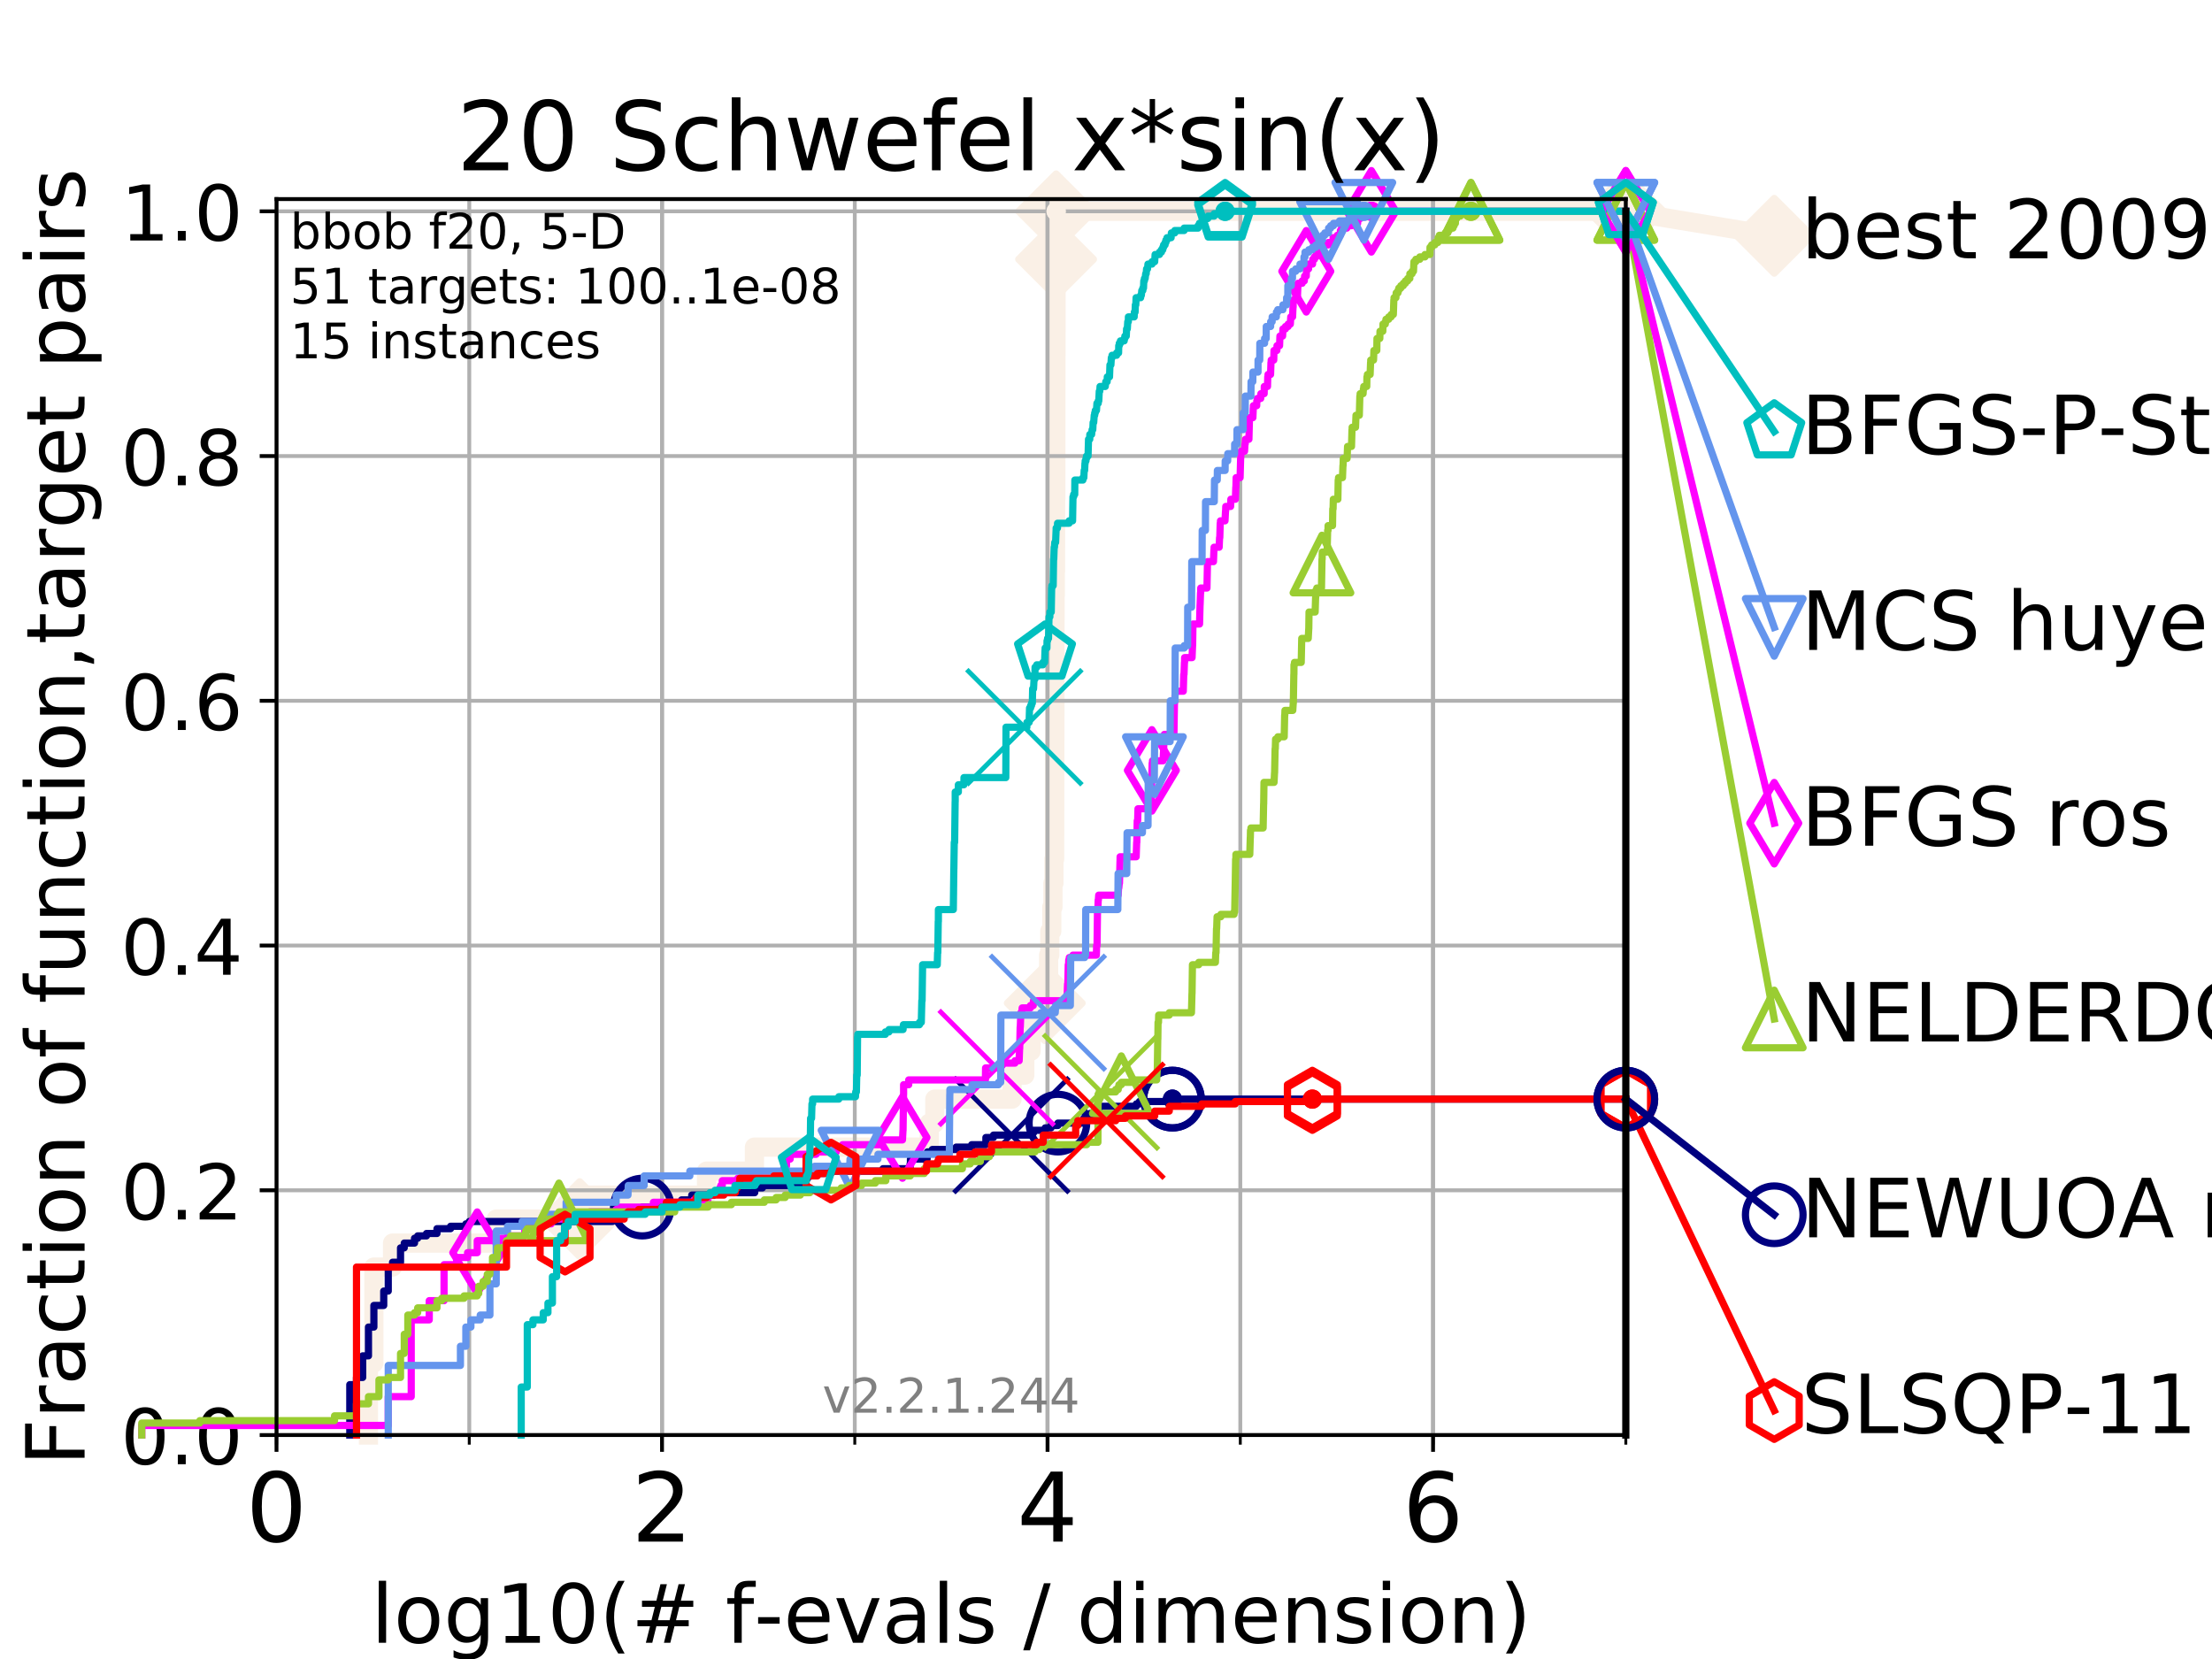 <?xml version="1.0" encoding="utf-8" standalone="no"?>
<!DOCTYPE svg PUBLIC "-//W3C//DTD SVG 1.1//EN"
  "http://www.w3.org/Graphics/SVG/1.1/DTD/svg11.dtd">
<!-- Created with matplotlib (https://matplotlib.org/) -->
<svg height="345.6pt" version="1.1" viewBox="0 0 460.8 345.6" width="460.8pt" xmlns="http://www.w3.org/2000/svg" xmlns:xlink="http://www.w3.org/1999/xlink">
 <defs>
  <style type="text/css">
*{stroke-linecap:butt;stroke-linejoin:round;}
  </style>
 </defs>
 <g id="figure_1">
  <g id="patch_1">
   <path d="M 0 345.6 
L 460.8 345.6 
L 460.8 0 
L 0 0 
z
" style="fill:#ffffff;"/>
  </g>
  <g id="axes_1">
   <g id="patch_2">
    <path d="M 57.6 298.944 
L 338.688 298.944 
L 338.688 41.472 
L 57.6 41.472 
z
" style="fill:#ffffff;"/>
   </g>
   <g id="line2d_1">
    <path d="M 76.759 298.944 
L 76.759 283.949 
L 77.885 283.949 
L 77.885 263.955 
L 81.776 263.955 
L 81.776 258.956 
L 103.372 258.956 
L 103.372 253.958 
L 120.759 253.958 
L 120.759 248.959 
L 147.185 248.959 
L 147.185 243.961 
L 157.163 243.961 
L 157.163 238.962 
L 193.585 238.962 
L 193.585 233.964 
L 194.738 233.964 
L 194.738 228.965 
L 210.828 228.965 
L 210.828 223.967 
L 213.487 223.967 
L 213.487 218.968 
L 214.799 218.968 
L 214.799 213.97 
L 215.959 213.97 
L 215.959 208.971 
L 217.642 208.971 
L 217.642 203.973 
L 218.447 203.973 
L 218.447 198.974 
L 218.69 198.974 
L 218.69 193.976 
L 219.104 193.976 
L 219.104 188.977 
L 219.344 188.977 
L 219.344 183.979 
L 219.553 183.979 
L 219.553 178.98 
L 219.7 178.98 
L 219.7 173.982 
L 219.715 173.982 
L 219.715 168.983 
L 219.722 168.983 
L 219.722 163.985 
L 219.727 163.985 
L 219.727 158.986 
L 219.733 158.986 
L 219.733 153.988 
L 219.755 153.988 
L 219.755 148.989 
L 219.758 148.989 
L 219.758 143.991 
L 219.766 143.991 
L 219.766 138.992 
L 219.767 138.992 
L 219.767 133.994 
L 219.776 133.994 
L 219.776 128.995 
L 219.797 128.995 
L 219.797 123.997 
L 219.84 123.997 
L 219.84 118.999 
L 219.88 118.999 
L 219.88 114 
L 219.894 114 
L 219.894 109.002 
L 219.899 109.002 
L 219.899 104.003 
L 219.94 104.003 
L 219.94 99.005 
L 219.948 99.005 
L 219.948 94.006 
L 219.952 94.006 
L 219.952 89.008 
L 219.957 89.008 
L 219.957 84.009 
L 219.962 84.009 
L 219.962 79.011 
L 219.97 79.011 
L 219.97 74.012 
L 219.983 74.012 
L 219.983 69.014 
L 219.991 69.014 
L 219.991 64.015 
L 219.994 64.015 
L 219.994 59.017 
L 220.001 59.017 
L 220.001 54.018 
L 220.007 54.018 
L 220.007 49.02 
L 220.012 49.02 
L 220.012 44.021 
L 338.688 44.021 
" style="fill:none;stroke:#faf0e6;stroke-linecap:square;stroke-width:4;"/>
   </g>
   <g id="line2d_2">
    <defs>
     <path d="M -0 7.778 
L 7.778 0 
L 0 -7.778 
L -7.778 -0 
z
" id="md496419a5c" style="stroke:#faf0e6;stroke-linejoin:miter;stroke-width:1.5;"/>
    </defs>
    <g>
     <use style="fill:#faf0e6;stroke:#faf0e6;stroke-linejoin:miter;stroke-width:1.5;" x="120.759" xlink:href="#md496419a5c" y="253.958"/>
     <use style="fill:#faf0e6;stroke:#faf0e6;stroke-linejoin:miter;stroke-width:1.5;" x="217.642" xlink:href="#md496419a5c" y="208.971"/>
     <use style="fill:#faf0e6;stroke:#faf0e6;stroke-linejoin:miter;stroke-width:1.5;" x="220.001" xlink:href="#md496419a5c" y="54.018"/>
     <use style="fill:#faf0e6;stroke:#faf0e6;stroke-linejoin:miter;stroke-width:1.5;" x="220.012" xlink:href="#md496419a5c" y="44.021"/>
     <use style="fill:#faf0e6;stroke:#faf0e6;stroke-linejoin:miter;stroke-width:1.5;" x="338.688" xlink:href="#md496419a5c" y="44.021"/>
    </g>
   </g>
   <g id="line2d_3">
    <path style="fill:none;stroke:#faf0e6;stroke-linecap:square;stroke-width:4;"/>
    <g/>
   </g>
   <g id="line2d_4">
    <path d="M 338.688 44.021 
L 369.608 49.12 
" style="fill:none;stroke:#faf0e6;stroke-linecap:square;stroke-width:4;"/>
    <g>
     <use style="fill:#faf0e6;stroke:#faf0e6;stroke-linejoin:miter;stroke-width:1.5;" x="338.688" xlink:href="#md496419a5c" y="44.021"/>
     <use style="fill:#faf0e6;stroke:#faf0e6;stroke-linejoin:miter;stroke-width:1.5;" x="369.608" xlink:href="#md496419a5c" y="49.12"/>
    </g>
   </g>
   <g id="matplotlib.axis_1">
    <g id="xtick_1">
     <g id="line2d_5">
      <path clip-path="url(#pc4701d91e9)" d="M 57.6 298.944 
L 57.6 41.472 
" style="fill:none;stroke:#b0b0b0;stroke-linecap:square;stroke-width:0.8;"/>
     </g>
     <g id="line2d_6">
      <defs>
       <path d="M 0 0 
L 0 3.5 
" id="mf7a70c9456" style="stroke:#000000;stroke-width:0.8;"/>
      </defs>
      <g>
       <use style="stroke:#000000;stroke-width:0.8;" x="57.6" xlink:href="#mf7a70c9456" y="298.944"/>
      </g>
     </g>
     <g id="text_1">
      <!-- 0 -->
      <defs>
       <path d="M 31.781 66.406 
Q 24.172 66.406 20.328 58.906 
Q 16.5 51.422 16.5 36.375 
Q 16.5 21.391 20.328 13.891 
Q 24.172 6.391 31.781 6.391 
Q 39.453 6.391 43.281 13.891 
Q 47.125 21.391 47.125 36.375 
Q 47.125 51.422 43.281 58.906 
Q 39.453 66.406 31.781 66.406 
z
M 31.781 74.219 
Q 44.047 74.219 50.516 64.516 
Q 56.984 54.828 56.984 36.375 
Q 56.984 17.969 50.516 8.266 
Q 44.047 -1.422 31.781 -1.422 
Q 19.531 -1.422 13.062 8.266 
Q 6.594 17.969 6.594 36.375 
Q 6.594 54.828 13.062 64.516 
Q 19.531 74.219 31.781 74.219 
z
" id="DejaVuSans-48"/>
      </defs>
      <g transform="translate(51.237 321.141)scale(0.2 -0.2)">
       <use xlink:href="#DejaVuSans-48"/>
      </g>
     </g>
    </g>
    <g id="xtick_2">
     <g id="line2d_7">
      <path clip-path="url(#pc4701d91e9)" d="M 137.911 298.944 
L 137.911 41.472 
" style="fill:none;stroke:#b0b0b0;stroke-linecap:square;stroke-width:0.8;"/>
     </g>
     <g id="line2d_8">
      <g>
       <use style="stroke:#000000;stroke-width:0.8;" x="137.911" xlink:href="#mf7a70c9456" y="298.944"/>
      </g>
     </g>
     <g id="text_2">
      <!-- 2 -->
      <defs>
       <path d="M 19.188 8.297 
L 53.609 8.297 
L 53.609 0 
L 7.328 0 
L 7.328 8.297 
Q 12.938 14.109 22.625 23.891 
Q 32.328 33.688 34.812 36.531 
Q 39.547 41.844 41.422 45.531 
Q 43.312 49.219 43.312 52.781 
Q 43.312 58.594 39.234 62.25 
Q 35.156 65.922 28.609 65.922 
Q 23.969 65.922 18.812 64.312 
Q 13.672 62.703 7.812 59.422 
L 7.812 69.391 
Q 13.766 71.781 18.938 73 
Q 24.125 74.219 28.422 74.219 
Q 39.75 74.219 46.484 68.547 
Q 53.219 62.891 53.219 53.422 
Q 53.219 48.922 51.531 44.891 
Q 49.859 40.875 45.406 35.406 
Q 44.188 33.984 37.641 27.219 
Q 31.109 20.453 19.188 8.297 
z
" id="DejaVuSans-50"/>
      </defs>
      <g transform="translate(131.548 321.141)scale(0.2 -0.2)">
       <use xlink:href="#DejaVuSans-50"/>
      </g>
     </g>
    </g>
    <g id="xtick_3">
     <g id="line2d_9">
      <path clip-path="url(#pc4701d91e9)" d="M 218.222 298.944 
L 218.222 41.472 
" style="fill:none;stroke:#b0b0b0;stroke-linecap:square;stroke-width:0.8;"/>
     </g>
     <g id="line2d_10">
      <g>
       <use style="stroke:#000000;stroke-width:0.8;" x="218.222" xlink:href="#mf7a70c9456" y="298.944"/>
      </g>
     </g>
     <g id="text_3">
      <!-- 4 -->
      <defs>
       <path d="M 37.797 64.312 
L 12.891 25.391 
L 37.797 25.391 
z
M 35.203 72.906 
L 47.609 72.906 
L 47.609 25.391 
L 58.016 25.391 
L 58.016 17.188 
L 47.609 17.188 
L 47.609 0 
L 37.797 0 
L 37.797 17.188 
L 4.891 17.188 
L 4.891 26.703 
z
" id="DejaVuSans-52"/>
      </defs>
      <g transform="translate(211.859 321.141)scale(0.2 -0.2)">
       <use xlink:href="#DejaVuSans-52"/>
      </g>
     </g>
    </g>
    <g id="xtick_4">
     <g id="line2d_11">
      <path clip-path="url(#pc4701d91e9)" d="M 298.533 298.944 
L 298.533 41.472 
" style="fill:none;stroke:#b0b0b0;stroke-linecap:square;stroke-width:0.8;"/>
     </g>
     <g id="line2d_12">
      <g>
       <use style="stroke:#000000;stroke-width:0.8;" x="298.533" xlink:href="#mf7a70c9456" y="298.944"/>
      </g>
     </g>
     <g id="text_4">
      <!-- 6 -->
      <defs>
       <path d="M 33.016 40.375 
Q 26.375 40.375 22.484 35.828 
Q 18.609 31.297 18.609 23.391 
Q 18.609 15.531 22.484 10.953 
Q 26.375 6.391 33.016 6.391 
Q 39.656 6.391 43.531 10.953 
Q 47.406 15.531 47.406 23.391 
Q 47.406 31.297 43.531 35.828 
Q 39.656 40.375 33.016 40.375 
z
M 52.594 71.297 
L 52.594 62.312 
Q 48.875 64.062 45.094 64.984 
Q 41.312 65.922 37.594 65.922 
Q 27.828 65.922 22.672 59.328 
Q 17.531 52.734 16.797 39.406 
Q 19.672 43.656 24.016 45.922 
Q 28.375 48.188 33.594 48.188 
Q 44.578 48.188 50.953 41.516 
Q 57.328 34.859 57.328 23.391 
Q 57.328 12.156 50.688 5.359 
Q 44.047 -1.422 33.016 -1.422 
Q 20.359 -1.422 13.672 8.266 
Q 6.984 17.969 6.984 36.375 
Q 6.984 53.656 15.188 63.938 
Q 23.391 74.219 37.203 74.219 
Q 40.922 74.219 44.703 73.484 
Q 48.484 72.75 52.594 71.297 
z
" id="DejaVuSans-54"/>
      </defs>
      <g transform="translate(292.17 321.141)scale(0.2 -0.2)">
       <use xlink:href="#DejaVuSans-54"/>
      </g>
     </g>
    </g>
    <g id="xtick_5">
     <g id="line2d_13">
      <path clip-path="url(#pc4701d91e9)" d="M 57.6 298.944 
L 57.6 41.472 
" style="fill:none;stroke:#b0b0b0;stroke-linecap:square;stroke-width:0.8;"/>
     </g>
     <g id="line2d_14">
      <defs>
       <path d="M 0 0 
L 0 2 
" id="m8052419878" style="stroke:#000000;stroke-width:0.6;"/>
      </defs>
      <g>
       <use style="stroke:#000000;stroke-width:0.6;" x="57.6" xlink:href="#m8052419878" y="298.944"/>
      </g>
     </g>
    </g>
    <g id="xtick_6">
     <g id="line2d_15">
      <path clip-path="url(#pc4701d91e9)" d="M 97.755 298.944 
L 97.755 41.472 
" style="fill:none;stroke:#b0b0b0;stroke-linecap:square;stroke-width:0.8;"/>
     </g>
     <g id="line2d_16">
      <g>
       <use style="stroke:#000000;stroke-width:0.6;" x="97.755" xlink:href="#m8052419878" y="298.944"/>
      </g>
     </g>
    </g>
    <g id="xtick_7">
     <g id="line2d_17">
      <path clip-path="url(#pc4701d91e9)" d="M 137.911 298.944 
L 137.911 41.472 
" style="fill:none;stroke:#b0b0b0;stroke-linecap:square;stroke-width:0.8;"/>
     </g>
     <g id="line2d_18">
      <g>
       <use style="stroke:#000000;stroke-width:0.6;" x="137.911" xlink:href="#m8052419878" y="298.944"/>
      </g>
     </g>
    </g>
    <g id="xtick_8">
     <g id="line2d_19">
      <path clip-path="url(#pc4701d91e9)" d="M 178.066 298.944 
L 178.066 41.472 
" style="fill:none;stroke:#b0b0b0;stroke-linecap:square;stroke-width:0.8;"/>
     </g>
     <g id="line2d_20">
      <g>
       <use style="stroke:#000000;stroke-width:0.6;" x="178.066" xlink:href="#m8052419878" y="298.944"/>
      </g>
     </g>
    </g>
    <g id="xtick_9">
     <g id="line2d_21">
      <path clip-path="url(#pc4701d91e9)" d="M 218.222 298.944 
L 218.222 41.472 
" style="fill:none;stroke:#b0b0b0;stroke-linecap:square;stroke-width:0.8;"/>
     </g>
     <g id="line2d_22">
      <g>
       <use style="stroke:#000000;stroke-width:0.6;" x="218.222" xlink:href="#m8052419878" y="298.944"/>
      </g>
     </g>
    </g>
    <g id="xtick_10">
     <g id="line2d_23">
      <path clip-path="url(#pc4701d91e9)" d="M 258.377 298.944 
L 258.377 41.472 
" style="fill:none;stroke:#b0b0b0;stroke-linecap:square;stroke-width:0.8;"/>
     </g>
     <g id="line2d_24">
      <g>
       <use style="stroke:#000000;stroke-width:0.6;" x="258.377" xlink:href="#m8052419878" y="298.944"/>
      </g>
     </g>
    </g>
    <g id="xtick_11">
     <g id="line2d_25">
      <path clip-path="url(#pc4701d91e9)" d="M 298.533 298.944 
L 298.533 41.472 
" style="fill:none;stroke:#b0b0b0;stroke-linecap:square;stroke-width:0.8;"/>
     </g>
     <g id="line2d_26">
      <g>
       <use style="stroke:#000000;stroke-width:0.6;" x="298.533" xlink:href="#m8052419878" y="298.944"/>
      </g>
     </g>
    </g>
    <g id="xtick_12">
     <g id="line2d_27">
      <path clip-path="url(#pc4701d91e9)" d="M 338.688 298.944 
L 338.688 41.472 
" style="fill:none;stroke:#b0b0b0;stroke-linecap:square;stroke-width:0.8;"/>
     </g>
     <g id="line2d_28">
      <g>
       <use style="stroke:#000000;stroke-width:0.6;" x="338.688" xlink:href="#m8052419878" y="298.944"/>
      </g>
     </g>
    </g>
    <g id="text_5">
     <!-- log10(# f-evals / dimension) -->
     <defs>
      <path d="M 9.422 75.984 
L 18.406 75.984 
L 18.406 0 
L 9.422 0 
z
" id="DejaVuSans-108"/>
      <path d="M 30.609 48.391 
Q 23.391 48.391 19.188 42.75 
Q 14.984 37.109 14.984 27.297 
Q 14.984 17.484 19.156 11.844 
Q 23.344 6.203 30.609 6.203 
Q 37.797 6.203 41.984 11.859 
Q 46.188 17.531 46.188 27.297 
Q 46.188 37.016 41.984 42.703 
Q 37.797 48.391 30.609 48.391 
z
M 30.609 56 
Q 42.328 56 49.016 48.375 
Q 55.719 40.766 55.719 27.297 
Q 55.719 13.875 49.016 6.219 
Q 42.328 -1.422 30.609 -1.422 
Q 18.844 -1.422 12.172 6.219 
Q 5.516 13.875 5.516 27.297 
Q 5.516 40.766 12.172 48.375 
Q 18.844 56 30.609 56 
z
" id="DejaVuSans-111"/>
      <path d="M 45.406 27.984 
Q 45.406 37.75 41.375 43.109 
Q 37.359 48.484 30.078 48.484 
Q 22.859 48.484 18.828 43.109 
Q 14.797 37.75 14.797 27.984 
Q 14.797 18.266 18.828 12.891 
Q 22.859 7.516 30.078 7.516 
Q 37.359 7.516 41.375 12.891 
Q 45.406 18.266 45.406 27.984 
z
M 54.391 6.781 
Q 54.391 -7.172 48.188 -13.984 
Q 42 -20.797 29.203 -20.797 
Q 24.469 -20.797 20.266 -20.094 
Q 16.062 -19.391 12.109 -17.922 
L 12.109 -9.188 
Q 16.062 -11.328 19.922 -12.344 
Q 23.781 -13.375 27.781 -13.375 
Q 36.625 -13.375 41.016 -8.766 
Q 45.406 -4.156 45.406 5.172 
L 45.406 9.625 
Q 42.625 4.781 38.281 2.391 
Q 33.938 0 27.875 0 
Q 17.828 0 11.672 7.656 
Q 5.516 15.328 5.516 27.984 
Q 5.516 40.672 11.672 48.328 
Q 17.828 56 27.875 56 
Q 33.938 56 38.281 53.609 
Q 42.625 51.219 45.406 46.391 
L 45.406 54.688 
L 54.391 54.688 
z
" id="DejaVuSans-103"/>
      <path d="M 12.406 8.297 
L 28.516 8.297 
L 28.516 63.922 
L 10.984 60.406 
L 10.984 69.391 
L 28.422 72.906 
L 38.281 72.906 
L 38.281 8.297 
L 54.391 8.297 
L 54.391 0 
L 12.406 0 
z
" id="DejaVuSans-49"/>
      <path d="M 31 75.875 
Q 24.469 64.656 21.281 53.656 
Q 18.109 42.672 18.109 31.391 
Q 18.109 20.125 21.312 9.062 
Q 24.516 -2 31 -13.188 
L 23.188 -13.188 
Q 15.875 -1.703 12.234 9.375 
Q 8.594 20.453 8.594 31.391 
Q 8.594 42.281 12.203 53.312 
Q 15.828 64.359 23.188 75.875 
z
" id="DejaVuSans-40"/>
      <path d="M 51.125 44 
L 36.922 44 
L 32.812 27.688 
L 47.125 27.688 
z
M 43.797 71.781 
L 38.719 51.516 
L 52.984 51.516 
L 58.109 71.781 
L 65.922 71.781 
L 60.891 51.516 
L 76.125 51.516 
L 76.125 44 
L 58.984 44 
L 54.984 27.688 
L 70.516 27.688 
L 70.516 20.219 
L 53.078 20.219 
L 48 0 
L 40.188 0 
L 45.219 20.219 
L 30.906 20.219 
L 25.875 0 
L 18.016 0 
L 23.094 20.219 
L 7.719 20.219 
L 7.719 27.688 
L 24.906 27.688 
L 29 44 
L 13.281 44 
L 13.281 51.516 
L 30.906 51.516 
L 35.891 71.781 
z
" id="DejaVuSans-35"/>
      <path id="DejaVuSans-32"/>
      <path d="M 37.109 75.984 
L 37.109 68.5 
L 28.516 68.5 
Q 23.688 68.5 21.797 66.547 
Q 19.922 64.594 19.922 59.516 
L 19.922 54.688 
L 34.719 54.688 
L 34.719 47.703 
L 19.922 47.703 
L 19.922 0 
L 10.891 0 
L 10.891 47.703 
L 2.297 47.703 
L 2.297 54.688 
L 10.891 54.688 
L 10.891 58.5 
Q 10.891 67.625 15.141 71.797 
Q 19.391 75.984 28.609 75.984 
z
" id="DejaVuSans-102"/>
      <path d="M 4.891 31.391 
L 31.203 31.391 
L 31.203 23.391 
L 4.891 23.391 
z
" id="DejaVuSans-45"/>
      <path d="M 56.203 29.594 
L 56.203 25.203 
L 14.891 25.203 
Q 15.484 15.922 20.484 11.062 
Q 25.484 6.203 34.422 6.203 
Q 39.594 6.203 44.453 7.469 
Q 49.312 8.734 54.109 11.281 
L 54.109 2.781 
Q 49.266 0.734 44.188 -0.344 
Q 39.109 -1.422 33.891 -1.422 
Q 20.797 -1.422 13.156 6.188 
Q 5.516 13.812 5.516 26.812 
Q 5.516 40.234 12.766 48.109 
Q 20.016 56 32.328 56 
Q 43.359 56 49.781 48.891 
Q 56.203 41.797 56.203 29.594 
z
M 47.219 32.234 
Q 47.125 39.594 43.094 43.984 
Q 39.062 48.391 32.422 48.391 
Q 24.906 48.391 20.391 44.141 
Q 15.875 39.891 15.188 32.172 
z
" id="DejaVuSans-101"/>
      <path d="M 2.984 54.688 
L 12.5 54.688 
L 29.594 8.797 
L 46.688 54.688 
L 56.203 54.688 
L 35.688 0 
L 23.484 0 
z
" id="DejaVuSans-118"/>
      <path d="M 34.281 27.484 
Q 23.391 27.484 19.188 25 
Q 14.984 22.516 14.984 16.5 
Q 14.984 11.719 18.141 8.906 
Q 21.297 6.109 26.703 6.109 
Q 34.188 6.109 38.703 11.406 
Q 43.219 16.703 43.219 25.484 
L 43.219 27.484 
z
M 52.203 31.203 
L 52.203 0 
L 43.219 0 
L 43.219 8.297 
Q 40.141 3.328 35.547 0.953 
Q 30.953 -1.422 24.312 -1.422 
Q 15.922 -1.422 10.953 3.297 
Q 6 8.016 6 15.922 
Q 6 25.141 12.172 29.828 
Q 18.359 34.516 30.609 34.516 
L 43.219 34.516 
L 43.219 35.406 
Q 43.219 41.609 39.141 45 
Q 35.062 48.391 27.688 48.391 
Q 23 48.391 18.547 47.266 
Q 14.109 46.141 10.016 43.891 
L 10.016 52.203 
Q 14.938 54.109 19.578 55.047 
Q 24.219 56 28.609 56 
Q 40.484 56 46.344 49.844 
Q 52.203 43.703 52.203 31.203 
z
" id="DejaVuSans-97"/>
      <path d="M 44.281 53.078 
L 44.281 44.578 
Q 40.484 46.531 36.375 47.5 
Q 32.281 48.484 27.875 48.484 
Q 21.188 48.484 17.844 46.438 
Q 14.5 44.391 14.5 40.281 
Q 14.5 37.156 16.891 35.375 
Q 19.281 33.594 26.516 31.984 
L 29.594 31.297 
Q 39.156 29.25 43.188 25.516 
Q 47.219 21.781 47.219 15.094 
Q 47.219 7.469 41.188 3.016 
Q 35.156 -1.422 24.609 -1.422 
Q 20.219 -1.422 15.453 -0.562 
Q 10.688 0.297 5.422 2 
L 5.422 11.281 
Q 10.406 8.688 15.234 7.391 
Q 20.062 6.109 24.812 6.109 
Q 31.156 6.109 34.562 8.281 
Q 37.984 10.453 37.984 14.406 
Q 37.984 18.062 35.516 20.016 
Q 33.062 21.969 24.703 23.781 
L 21.578 24.516 
Q 13.234 26.266 9.516 29.906 
Q 5.812 33.547 5.812 39.891 
Q 5.812 47.609 11.281 51.797 
Q 16.75 56 26.812 56 
Q 31.781 56 36.172 55.266 
Q 40.578 54.547 44.281 53.078 
z
" id="DejaVuSans-115"/>
      <path d="M 25.391 72.906 
L 33.688 72.906 
L 8.297 -9.281 
L 0 -9.281 
z
" id="DejaVuSans-47"/>
      <path d="M 45.406 46.391 
L 45.406 75.984 
L 54.391 75.984 
L 54.391 0 
L 45.406 0 
L 45.406 8.203 
Q 42.578 3.328 38.25 0.953 
Q 33.938 -1.422 27.875 -1.422 
Q 17.969 -1.422 11.734 6.484 
Q 5.516 14.406 5.516 27.297 
Q 5.516 40.188 11.734 48.094 
Q 17.969 56 27.875 56 
Q 33.938 56 38.25 53.625 
Q 42.578 51.266 45.406 46.391 
z
M 14.797 27.297 
Q 14.797 17.391 18.875 11.75 
Q 22.953 6.109 30.078 6.109 
Q 37.203 6.109 41.297 11.75 
Q 45.406 17.391 45.406 27.297 
Q 45.406 37.203 41.297 42.844 
Q 37.203 48.484 30.078 48.484 
Q 22.953 48.484 18.875 42.844 
Q 14.797 37.203 14.797 27.297 
z
" id="DejaVuSans-100"/>
      <path d="M 9.422 54.688 
L 18.406 54.688 
L 18.406 0 
L 9.422 0 
z
M 9.422 75.984 
L 18.406 75.984 
L 18.406 64.594 
L 9.422 64.594 
z
" id="DejaVuSans-105"/>
      <path d="M 52 44.188 
Q 55.375 50.25 60.062 53.125 
Q 64.75 56 71.094 56 
Q 79.641 56 84.281 50.016 
Q 88.922 44.047 88.922 33.016 
L 88.922 0 
L 79.891 0 
L 79.891 32.719 
Q 79.891 40.578 77.094 44.375 
Q 74.312 48.188 68.609 48.188 
Q 61.625 48.188 57.562 43.547 
Q 53.516 38.922 53.516 30.906 
L 53.516 0 
L 44.484 0 
L 44.484 32.719 
Q 44.484 40.625 41.703 44.406 
Q 38.922 48.188 33.109 48.188 
Q 26.219 48.188 22.156 43.531 
Q 18.109 38.875 18.109 30.906 
L 18.109 0 
L 9.078 0 
L 9.078 54.688 
L 18.109 54.688 
L 18.109 46.188 
Q 21.188 51.219 25.484 53.609 
Q 29.781 56 35.688 56 
Q 41.656 56 45.828 52.969 
Q 50 49.953 52 44.188 
z
" id="DejaVuSans-109"/>
      <path d="M 54.891 33.016 
L 54.891 0 
L 45.906 0 
L 45.906 32.719 
Q 45.906 40.484 42.875 44.328 
Q 39.844 48.188 33.797 48.188 
Q 26.516 48.188 22.312 43.547 
Q 18.109 38.922 18.109 30.906 
L 18.109 0 
L 9.078 0 
L 9.078 54.688 
L 18.109 54.688 
L 18.109 46.188 
Q 21.344 51.125 25.703 53.562 
Q 30.078 56 35.797 56 
Q 45.219 56 50.047 50.172 
Q 54.891 44.344 54.891 33.016 
z
" id="DejaVuSans-110"/>
      <path d="M 8.016 75.875 
L 15.828 75.875 
Q 23.141 64.359 26.781 53.312 
Q 30.422 42.281 30.422 31.391 
Q 30.422 20.453 26.781 9.375 
Q 23.141 -1.703 15.828 -13.188 
L 8.016 -13.188 
Q 14.5 -2 17.703 9.062 
Q 20.906 20.125 20.906 31.391 
Q 20.906 42.672 17.703 53.656 
Q 14.5 64.656 8.016 75.875 
z
" id="DejaVuSans-41"/>
     </defs>
     <g transform="translate(77.303 342.218)scale(0.17 -0.17)">
      <use xlink:href="#DejaVuSans-108"/>
      <use x="27.783" xlink:href="#DejaVuSans-111"/>
      <use x="88.965" xlink:href="#DejaVuSans-103"/>
      <use x="152.441" xlink:href="#DejaVuSans-49"/>
      <use x="216.064" xlink:href="#DejaVuSans-48"/>
      <use x="279.688" xlink:href="#DejaVuSans-40"/>
      <use x="318.701" xlink:href="#DejaVuSans-35"/>
      <use x="402.49" xlink:href="#DejaVuSans-32"/>
      <use x="434.277" xlink:href="#DejaVuSans-102"/>
      <use x="469.404" xlink:href="#DejaVuSans-45"/>
      <use x="505.488" xlink:href="#DejaVuSans-101"/>
      <use x="567.012" xlink:href="#DejaVuSans-118"/>
      <use x="626.191" xlink:href="#DejaVuSans-97"/>
      <use x="687.471" xlink:href="#DejaVuSans-108"/>
      <use x="715.254" xlink:href="#DejaVuSans-115"/>
      <use x="767.354" xlink:href="#DejaVuSans-32"/>
      <use x="799.141" xlink:href="#DejaVuSans-47"/>
      <use x="832.832" xlink:href="#DejaVuSans-32"/>
      <use x="864.619" xlink:href="#DejaVuSans-100"/>
      <use x="928.096" xlink:href="#DejaVuSans-105"/>
      <use x="955.879" xlink:href="#DejaVuSans-109"/>
      <use x="1053.291" xlink:href="#DejaVuSans-101"/>
      <use x="1114.814" xlink:href="#DejaVuSans-110"/>
      <use x="1178.193" xlink:href="#DejaVuSans-115"/>
      <use x="1230.293" xlink:href="#DejaVuSans-105"/>
      <use x="1258.076" xlink:href="#DejaVuSans-111"/>
      <use x="1319.258" xlink:href="#DejaVuSans-110"/>
      <use x="1382.637" xlink:href="#DejaVuSans-41"/>
     </g>
    </g>
   </g>
   <g id="matplotlib.axis_2">
    <g id="ytick_1">
     <g id="line2d_29">
      <path clip-path="url(#pc4701d91e9)" d="M 57.6 298.944 
L 338.688 298.944 
" style="fill:none;stroke:#b0b0b0;stroke-linecap:square;stroke-width:0.8;"/>
     </g>
     <g id="line2d_30">
      <defs>
       <path d="M 0 0 
L -3.5 0 
" id="m5def153df7" style="stroke:#000000;stroke-width:0.8;"/>
      </defs>
      <g>
       <use style="stroke:#000000;stroke-width:0.8;" x="57.6" xlink:href="#m5def153df7" y="298.944"/>
      </g>
     </g>
     <g id="text_6">
      <!-- 0.0 -->
      <defs>
       <path d="M 10.688 12.406 
L 21 12.406 
L 21 0 
L 10.688 0 
z
" id="DejaVuSans-46"/>
      </defs>
      <g transform="translate(25.155 305.023)scale(0.16 -0.16)">
       <use xlink:href="#DejaVuSans-48"/>
       <use x="63.623" xlink:href="#DejaVuSans-46"/>
       <use x="95.41" xlink:href="#DejaVuSans-48"/>
      </g>
     </g>
    </g>
    <g id="ytick_2">
     <g id="line2d_31">
      <path clip-path="url(#pc4701d91e9)" d="M 57.6 247.959 
L 338.688 247.959 
" style="fill:none;stroke:#b0b0b0;stroke-linecap:square;stroke-width:0.8;"/>
     </g>
     <g id="line2d_32">
      <g>
       <use style="stroke:#000000;stroke-width:0.8;" x="57.6" xlink:href="#m5def153df7" y="247.959"/>
      </g>
     </g>
     <g id="text_7">
      <!-- 0.2 -->
      <g transform="translate(25.155 254.038)scale(0.16 -0.16)">
       <use xlink:href="#DejaVuSans-48"/>
       <use x="63.623" xlink:href="#DejaVuSans-46"/>
       <use x="95.41" xlink:href="#DejaVuSans-50"/>
      </g>
     </g>
    </g>
    <g id="ytick_3">
     <g id="line2d_33">
      <path clip-path="url(#pc4701d91e9)" d="M 57.6 196.975 
L 338.688 196.975 
" style="fill:none;stroke:#b0b0b0;stroke-linecap:square;stroke-width:0.8;"/>
     </g>
     <g id="line2d_34">
      <g>
       <use style="stroke:#000000;stroke-width:0.8;" x="57.6" xlink:href="#m5def153df7" y="196.975"/>
      </g>
     </g>
     <g id="text_8">
      <!-- 0.4 -->
      <g transform="translate(25.155 203.054)scale(0.16 -0.16)">
       <use xlink:href="#DejaVuSans-48"/>
       <use x="63.623" xlink:href="#DejaVuSans-46"/>
       <use x="95.41" xlink:href="#DejaVuSans-52"/>
      </g>
     </g>
    </g>
    <g id="ytick_4">
     <g id="line2d_35">
      <path clip-path="url(#pc4701d91e9)" d="M 57.6 145.99 
L 338.688 145.99 
" style="fill:none;stroke:#b0b0b0;stroke-linecap:square;stroke-width:0.8;"/>
     </g>
     <g id="line2d_36">
      <g>
       <use style="stroke:#000000;stroke-width:0.8;" x="57.6" xlink:href="#m5def153df7" y="145.99"/>
      </g>
     </g>
     <g id="text_9">
      <!-- 0.6 -->
      <g transform="translate(25.155 152.069)scale(0.16 -0.16)">
       <use xlink:href="#DejaVuSans-48"/>
       <use x="63.623" xlink:href="#DejaVuSans-46"/>
       <use x="95.41" xlink:href="#DejaVuSans-54"/>
      </g>
     </g>
    </g>
    <g id="ytick_5">
     <g id="line2d_37">
      <path clip-path="url(#pc4701d91e9)" d="M 57.6 95.006 
L 338.688 95.006 
" style="fill:none;stroke:#b0b0b0;stroke-linecap:square;stroke-width:0.8;"/>
     </g>
     <g id="line2d_38">
      <g>
       <use style="stroke:#000000;stroke-width:0.8;" x="57.6" xlink:href="#m5def153df7" y="95.006"/>
      </g>
     </g>
     <g id="text_10">
      <!-- 0.8 -->
      <defs>
       <path d="M 31.781 34.625 
Q 24.75 34.625 20.719 30.859 
Q 16.703 27.094 16.703 20.516 
Q 16.703 13.922 20.719 10.156 
Q 24.75 6.391 31.781 6.391 
Q 38.812 6.391 42.859 10.172 
Q 46.922 13.969 46.922 20.516 
Q 46.922 27.094 42.891 30.859 
Q 38.875 34.625 31.781 34.625 
z
M 21.922 38.812 
Q 15.578 40.375 12.031 44.719 
Q 8.5 49.078 8.5 55.328 
Q 8.5 64.062 14.719 69.141 
Q 20.953 74.219 31.781 74.219 
Q 42.672 74.219 48.875 69.141 
Q 55.078 64.062 55.078 55.328 
Q 55.078 49.078 51.531 44.719 
Q 48 40.375 41.703 38.812 
Q 48.828 37.156 52.797 32.312 
Q 56.781 27.484 56.781 20.516 
Q 56.781 9.906 50.312 4.234 
Q 43.844 -1.422 31.781 -1.422 
Q 19.734 -1.422 13.25 4.234 
Q 6.781 9.906 6.781 20.516 
Q 6.781 27.484 10.781 32.312 
Q 14.797 37.156 21.922 38.812 
z
M 18.312 54.391 
Q 18.312 48.734 21.844 45.562 
Q 25.391 42.391 31.781 42.391 
Q 38.141 42.391 41.719 45.562 
Q 45.312 48.734 45.312 54.391 
Q 45.312 60.062 41.719 63.234 
Q 38.141 66.406 31.781 66.406 
Q 25.391 66.406 21.844 63.234 
Q 18.312 60.062 18.312 54.391 
z
" id="DejaVuSans-56"/>
      </defs>
      <g transform="translate(25.155 101.085)scale(0.16 -0.16)">
       <use xlink:href="#DejaVuSans-48"/>
       <use x="63.623" xlink:href="#DejaVuSans-46"/>
       <use x="95.41" xlink:href="#DejaVuSans-56"/>
      </g>
     </g>
    </g>
    <g id="ytick_6">
     <g id="line2d_39">
      <path clip-path="url(#pc4701d91e9)" d="M 57.6 44.021 
L 338.688 44.021 
" style="fill:none;stroke:#b0b0b0;stroke-linecap:square;stroke-width:0.8;"/>
     </g>
     <g id="line2d_40">
      <g>
       <use style="stroke:#000000;stroke-width:0.8;" x="57.6" xlink:href="#m5def153df7" y="44.021"/>
      </g>
     </g>
     <g id="text_11">
      <!-- 1.0 -->
      <g transform="translate(25.155 50.1)scale(0.16 -0.16)">
       <use xlink:href="#DejaVuSans-49"/>
       <use x="63.623" xlink:href="#DejaVuSans-46"/>
       <use x="95.41" xlink:href="#DejaVuSans-48"/>
      </g>
     </g>
    </g>
    <g id="text_12">
     <!-- Fraction of function,target pairs -->
     <defs>
      <path d="M 9.812 72.906 
L 51.703 72.906 
L 51.703 64.594 
L 19.672 64.594 
L 19.672 43.109 
L 48.578 43.109 
L 48.578 34.812 
L 19.672 34.812 
L 19.672 0 
L 9.812 0 
z
" id="DejaVuSans-70"/>
      <path d="M 41.109 46.297 
Q 39.594 47.172 37.812 47.578 
Q 36.031 48 33.891 48 
Q 26.266 48 22.188 43.047 
Q 18.109 38.094 18.109 28.812 
L 18.109 0 
L 9.078 0 
L 9.078 54.688 
L 18.109 54.688 
L 18.109 46.188 
Q 20.953 51.172 25.484 53.578 
Q 30.031 56 36.531 56 
Q 37.453 56 38.578 55.875 
Q 39.703 55.766 41.062 55.516 
z
" id="DejaVuSans-114"/>
      <path d="M 48.781 52.594 
L 48.781 44.188 
Q 44.969 46.297 41.141 47.344 
Q 37.312 48.391 33.406 48.391 
Q 24.656 48.391 19.812 42.844 
Q 14.984 37.312 14.984 27.297 
Q 14.984 17.281 19.812 11.734 
Q 24.656 6.203 33.406 6.203 
Q 37.312 6.203 41.141 7.25 
Q 44.969 8.297 48.781 10.406 
L 48.781 2.094 
Q 45.016 0.344 40.984 -0.531 
Q 36.969 -1.422 32.422 -1.422 
Q 20.062 -1.422 12.781 6.344 
Q 5.516 14.109 5.516 27.297 
Q 5.516 40.672 12.859 48.328 
Q 20.219 56 33.016 56 
Q 37.156 56 41.109 55.141 
Q 45.062 54.297 48.781 52.594 
z
" id="DejaVuSans-99"/>
      <path d="M 18.312 70.219 
L 18.312 54.688 
L 36.812 54.688 
L 36.812 47.703 
L 18.312 47.703 
L 18.312 18.016 
Q 18.312 11.328 20.141 9.422 
Q 21.969 7.516 27.594 7.516 
L 36.812 7.516 
L 36.812 0 
L 27.594 0 
Q 17.188 0 13.234 3.875 
Q 9.281 7.766 9.281 18.016 
L 9.281 47.703 
L 2.688 47.703 
L 2.688 54.688 
L 9.281 54.688 
L 9.281 70.219 
z
" id="DejaVuSans-116"/>
      <path d="M 8.5 21.578 
L 8.5 54.688 
L 17.484 54.688 
L 17.484 21.922 
Q 17.484 14.156 20.5 10.266 
Q 23.531 6.391 29.594 6.391 
Q 36.859 6.391 41.078 11.031 
Q 45.312 15.672 45.312 23.688 
L 45.312 54.688 
L 54.297 54.688 
L 54.297 0 
L 45.312 0 
L 45.312 8.406 
Q 42.047 3.422 37.719 1 
Q 33.406 -1.422 27.688 -1.422 
Q 18.266 -1.422 13.375 4.438 
Q 8.5 10.297 8.5 21.578 
z
M 31.109 56 
z
" id="DejaVuSans-117"/>
      <path d="M 11.719 12.406 
L 22.016 12.406 
L 22.016 4 
L 14.016 -11.625 
L 7.719 -11.625 
L 11.719 4 
z
" id="DejaVuSans-44"/>
      <path d="M 18.109 8.203 
L 18.109 -20.797 
L 9.078 -20.797 
L 9.078 54.688 
L 18.109 54.688 
L 18.109 46.391 
Q 20.953 51.266 25.266 53.625 
Q 29.594 56 35.594 56 
Q 45.562 56 51.781 48.094 
Q 58.016 40.188 58.016 27.297 
Q 58.016 14.406 51.781 6.484 
Q 45.562 -1.422 35.594 -1.422 
Q 29.594 -1.422 25.266 0.953 
Q 20.953 3.328 18.109 8.203 
z
M 48.688 27.297 
Q 48.688 37.203 44.609 42.844 
Q 40.531 48.484 33.406 48.484 
Q 26.266 48.484 22.188 42.844 
Q 18.109 37.203 18.109 27.297 
Q 18.109 17.391 22.188 11.75 
Q 26.266 6.109 33.406 6.109 
Q 40.531 6.109 44.609 11.75 
Q 48.688 17.391 48.688 27.297 
z
" id="DejaVuSans-112"/>
     </defs>
     <g transform="translate(17.62 305.347)rotate(-90)scale(0.17 -0.17)">
      <use xlink:href="#DejaVuSans-70"/>
      <use x="57.41" xlink:href="#DejaVuSans-114"/>
      <use x="98.523" xlink:href="#DejaVuSans-97"/>
      <use x="159.803" xlink:href="#DejaVuSans-99"/>
      <use x="214.783" xlink:href="#DejaVuSans-116"/>
      <use x="253.992" xlink:href="#DejaVuSans-105"/>
      <use x="281.775" xlink:href="#DejaVuSans-111"/>
      <use x="342.957" xlink:href="#DejaVuSans-110"/>
      <use x="406.336" xlink:href="#DejaVuSans-32"/>
      <use x="438.123" xlink:href="#DejaVuSans-111"/>
      <use x="499.305" xlink:href="#DejaVuSans-102"/>
      <use x="534.51" xlink:href="#DejaVuSans-32"/>
      <use x="566.297" xlink:href="#DejaVuSans-102"/>
      <use x="601.502" xlink:href="#DejaVuSans-117"/>
      <use x="664.881" xlink:href="#DejaVuSans-110"/>
      <use x="728.26" xlink:href="#DejaVuSans-99"/>
      <use x="783.24" xlink:href="#DejaVuSans-116"/>
      <use x="822.449" xlink:href="#DejaVuSans-105"/>
      <use x="850.232" xlink:href="#DejaVuSans-111"/>
      <use x="911.414" xlink:href="#DejaVuSans-110"/>
      <use x="974.793" xlink:href="#DejaVuSans-44"/>
      <use x="1006.58" xlink:href="#DejaVuSans-116"/>
      <use x="1045.789" xlink:href="#DejaVuSans-97"/>
      <use x="1107.068" xlink:href="#DejaVuSans-114"/>
      <use x="1148.166" xlink:href="#DejaVuSans-103"/>
      <use x="1211.643" xlink:href="#DejaVuSans-101"/>
      <use x="1273.166" xlink:href="#DejaVuSans-116"/>
      <use x="1312.375" xlink:href="#DejaVuSans-32"/>
      <use x="1344.162" xlink:href="#DejaVuSans-112"/>
      <use x="1407.639" xlink:href="#DejaVuSans-97"/>
      <use x="1468.918" xlink:href="#DejaVuSans-105"/>
      <use x="1496.701" xlink:href="#DejaVuSans-114"/>
      <use x="1537.814" xlink:href="#DejaVuSans-115"/>
     </g>
    </g>
   </g>
   <g id="line2d_41">
    <defs>
     <path d="M 0 1.5 
C 0.398 1.5 0.779 1.342 1.061 1.061 
C 1.342 0.779 1.5 0.398 1.5 0 
C 1.5 -0.398 1.342 -0.779 1.061 -1.061 
C 0.779 -1.342 0.398 -1.5 0 -1.5 
C -0.398 -1.5 -0.779 -1.342 -1.061 -1.061 
C -1.342 -0.779 -1.5 -0.398 -1.5 0 
C -1.5 0.398 -1.342 0.779 -1.061 1.061 
C -0.779 1.342 -0.398 1.5 0 1.5 
z
" id="mad8c09eb15" style="stroke:#faf0e6;"/>
    </defs>
    <g>
     <use style="fill:#faf0e6;stroke:#faf0e6;" x="220.012" xlink:href="#mad8c09eb15" y="44.021"/>
     <use style="fill:#faf0e6;stroke:#faf0e6;" x="220.012" xlink:href="#mad8c09eb15" y="44.021"/>
    </g>
   </g>
   <g id="line2d_42">
    <defs>
     <path d="M 0 1.5 
C 0.398 1.5 0.779 1.342 1.061 1.061 
C 1.342 0.779 1.5 0.398 1.5 0 
C 1.5 -0.398 1.342 -0.779 1.061 -1.061 
C 0.779 -1.342 0.398 -1.5 0 -1.5 
C -0.398 -1.5 -0.779 -1.342 -1.061 -1.061 
C -1.342 -0.779 -1.5 -0.398 -1.5 0 
C -1.5 0.398 -1.342 0.779 -1.061 1.061 
C -0.779 1.342 -0.398 1.5 0 1.5 
z
" id="m7836a66ab9" style="stroke:#000080;"/>
    </defs>
    <g>
     <use style="fill:#000080;stroke:#000080;" x="244.24" xlink:href="#m7836a66ab9" y="228.965"/>
     <use style="fill:#000080;stroke:#000080;" x="244.24" xlink:href="#m7836a66ab9" y="228.965"/>
    </g>
   </g>
   <g id="line2d_43">
    <path d="M 72.868 298.944 
L 72.868 288.447 
L 74.263 288.447 
L 74.263 286.948 
L 75.556 286.948 
L 75.556 282.449 
L 76.759 282.449 
L 76.759 276.451 
L 77.885 276.451 
L 77.885 271.952 
L 79.939 271.952 
L 79.939 268.953 
L 80.881 268.953 
L 80.881 263.955 
L 81.776 263.955 
L 81.776 262.955 
L 83.438 262.955 
L 83.438 259.956 
L 84.213 259.956 
L 84.213 258.956 
L 86.351 258.956 
L 86.351 257.956 
L 87.01 257.956 
L 87.01 257.457 
L 88.847 257.457 
L 88.847 256.957 
L 91.03 256.957 
L 91.03 255.957 
L 93.864 255.957 
L 93.864 255.457 
L 97.044 255.457 
L 97.044 254.957 
L 97.755 254.957 
L 97.755 254.457 
L 127.611 254.457 
L 127.611 253.958 
L 129.118 253.958 
L 129.118 252.958 
L 129.176 252.958 
L 129.176 252.458 
L 130.505 252.458 
L 130.505 251.958 
L 133.8 251.958 
L 133.8 251.458 
L 138.324 251.458 
L 138.324 250.959 
L 141.521 250.959 
L 141.521 250.459 
L 141.997 250.459 
L 141.997 249.959 
L 144.1 249.959 
L 144.1 248.959 
L 148.733 248.959 
L 148.733 248.459 
L 157.22 248.459 
L 157.22 247.46 
L 158.837 247.46 
L 158.837 246.96 
L 164.75 246.96 
L 164.75 246.46 
L 167.353 246.46 
L 167.353 245.46 
L 168.276 245.46 
L 168.276 244.96 
L 169.123 244.96 
L 169.123 244.461 
L 171.686 244.461 
L 171.686 243.961 
L 183.949 243.961 
L 183.949 243.461 
L 189.591 243.461 
L 189.591 242.461 
L 189.659 242.461 
L 189.659 241.461 
L 193.132 241.461 
L 193.132 240.962 
L 193.2 240.962 
L 193.2 239.962 
L 194.21 239.962 
L 194.21 239.462 
L 199.187 239.462 
L 199.187 238.962 
L 202.418 238.962 
L 202.418 238.462 
L 205.377 238.462 
L 205.377 236.963 
L 206.955 236.963 
L 206.955 236.463 
L 215.016 236.463 
L 215.016 235.963 
L 215.33 235.963 
L 215.33 235.463 
L 217.729 235.463 
L 217.729 234.963 
L 218.94 234.963 
L 218.94 234.464 
L 220.378 234.464 
L 220.378 233.964 
L 225.734 233.964 
L 225.734 233.464 
L 225.751 233.464 
L 225.751 232.964 
L 226.549 232.964 
L 226.549 232.464 
L 227.017 232.464 
L 227.017 231.964 
L 228.33 231.964 
L 228.33 231.464 
L 228.59 231.464 
L 228.59 230.965 
L 228.937 230.965 
L 228.937 230.465 
L 236.712 230.465 
L 236.712 229.965 
L 237.362 229.965 
L 237.362 229.465 
L 244.24 229.465 
L 244.24 228.965 
L 338.688 228.965 
" style="fill:none;stroke:#000080;stroke-linecap:square;stroke-width:1.5;"/>
   </g>
   <g id="line2d_44">
    <defs>
     <path d="M 0 6 
C 1.591 6 3.117 5.368 4.243 4.243 
C 5.368 3.117 6 1.591 6 0 
C 6 -1.591 5.368 -3.117 4.243 -4.243 
C 3.117 -5.368 1.591 -6 0 -6 
C -1.591 -6 -3.117 -5.368 -4.243 -4.243 
C -5.368 -3.117 -6 -1.591 -6 0 
C -6 1.591 -5.368 3.117 -4.243 4.243 
C -3.117 5.368 -1.591 6 0 6 
z
" id="m56e28f6550" style="stroke:#000080;stroke-width:1.5;"/>
    </defs>
    <g>
     <use style="fill-opacity:0;stroke:#000080;stroke-width:1.5;" x="133.8" xlink:href="#m56e28f6550" y="251.458"/>
     <use style="fill-opacity:0;stroke:#000080;stroke-width:1.5;" x="220.378" xlink:href="#m56e28f6550" y="233.964"/>
     <use style="fill-opacity:0;stroke:#000080;stroke-width:1.5;" x="244.24" xlink:href="#m56e28f6550" y="228.965"/>
     <use style="fill-opacity:0;stroke:#000080;stroke-width:1.5;" x="244.24" xlink:href="#m56e28f6550" y="228.965"/>
     <use style="fill-opacity:0;stroke:#000080;stroke-width:1.5;" x="338.688" xlink:href="#m56e28f6550" y="228.965"/>
    </g>
   </g>
   <g id="line2d_45">
    <path style="fill:none;stroke:#000080;stroke-linecap:square;stroke-width:1.5;"/>
    <g/>
   </g>
   <g id="line2d_46">
    <path clip-path="url(#pc4701d91e9)" d="M 210.7 236.463 
" style="fill:none;stroke:#000080;stroke-linecap:square;stroke-width:1.5;"/>
    <defs>
     <path d="M -12 12 
L 12 -12 
M -12 -12 
L 12 12 
" id="m07056d5bc9" style="stroke:#000080;"/>
    </defs>
    <g clip-path="url(#pc4701d91e9)">
     <use style="fill:#000080;stroke:#000080;" x="210.7" xlink:href="#m07056d5bc9" y="236.463"/>
    </g>
   </g>
   <g id="line2d_47">
    <defs>
     <path d="M 0 1.5 
C 0.398 1.5 0.779 1.342 1.061 1.061 
C 1.342 0.779 1.5 0.398 1.5 0 
C 1.5 -0.398 1.342 -0.779 1.061 -1.061 
C 0.779 -1.342 0.398 -1.5 0 -1.5 
C -0.398 -1.5 -0.779 -1.342 -1.061 -1.061 
C -1.342 -0.779 -1.5 -0.398 -1.5 0 
C -1.5 0.398 -1.342 0.779 -1.061 1.061 
C -0.779 1.342 -0.398 1.5 0 1.5 
z
" id="m921b01792a" style="stroke:#ff00ff;"/>
    </defs>
    <g>
     <use style="fill:#ff00ff;stroke:#ff00ff;" x="285.684" xlink:href="#m921b01792a" y="44.021"/>
     <use style="fill:#ff00ff;stroke:#ff00ff;" x="285.684" xlink:href="#m921b01792a" y="44.021"/>
    </g>
   </g>
   <g id="line2d_48">
    <path d="M 29.533 298.944 
L 29.533 296.945 
L 80.881 296.945 
L 80.881 290.946 
L 85.667 290.946 
L 85.667 274.951 
L 89.419 274.951 
L 89.419 270.952 
L 92.504 270.952 
L 92.504 263.455 
L 95.125 263.455 
L 95.125 261.955 
L 97.403 261.955 
L 97.403 260.956 
L 99.418 260.956 
L 99.418 258.456 
L 104.355 258.456 
L 104.355 257.956 
L 105.733 257.956 
L 105.733 257.457 
L 109.312 257.457 
L 109.312 255.957 
L 112.281 255.957 
L 112.281 254.957 
L 114.817 254.957 
L 114.817 253.958 
L 117.03 253.958 
L 117.03 253.458 
L 121.31 253.458 
L 121.31 252.958 
L 122.865 252.958 
L 122.865 252.458 
L 128.351 252.458 
L 128.351 251.958 
L 129.06 251.958 
L 129.06 251.458 
L 136.112 251.458 
L 136.112 250.459 
L 144.582 250.459 
L 144.582 249.959 
L 147.47 249.959 
L 147.47 248.959 
L 148.297 248.959 
L 148.297 248.459 
L 149.841 248.459 
L 149.946 247.46 
L 150.155 247.46 
L 150.155 246.96 
L 150.463 246.96 
L 150.463 245.96 
L 153.708 245.96 
L 153.708 245.46 
L 162.594 245.46 
L 162.594 244.96 
L 163.193 244.96 
L 163.242 243.461 
L 163.534 243.461 
L 163.534 242.961 
L 163.82 242.961 
L 163.915 241.461 
L 164.607 241.461 
L 164.607 240.462 
L 170.014 240.462 
L 170.014 239.962 
L 174.214 239.962 
L 174.318 238.962 
L 175.521 238.962 
L 175.521 238.462 
L 183.225 238.462 
L 183.225 237.962 
L 183.364 237.962 
L 183.364 237.463 
L 188.002 237.463 
L 188.108 235.463 
L 188.12 235.463 
L 188.226 227.966 
L 188.237 227.966 
L 188.237 225.966 
L 189.302 225.966 
L 189.302 224.966 
L 205.278 224.966 
L 205.313 222.467 
L 208.338 222.467 
L 208.338 221.967 
L 208.801 221.967 
L 208.801 221.467 
L 211.436 221.467 
L 211.436 220.968 
L 212.309 220.968 
L 212.4 218.468 
L 212.421 218.468 
L 212.519 213.97 
L 212.546 213.97 
L 212.655 210.971 
L 212.839 210.971 
L 212.938 209.971 
L 214.653 209.971 
L 214.653 209.471 
L 215.251 209.471 
L 215.283 208.471 
L 222.204 208.471 
L 222.301 206.972 
L 222.32 206.972 
L 222.395 204.972 
L 222.447 204.972 
L 222.532 200.974 
L 222.599 200.974 
L 222.634 199.974 
L 222.752 199.974 
L 222.752 199.474 
L 223.508 199.474 
L 223.508 198.974 
L 228.393 198.974 
L 228.453 196.975 
L 228.535 196.975 
L 228.624 189.977 
L 228.685 189.977 
L 228.777 187.478 
L 228.812 187.478 
L 228.88 186.478 
L 232.933 186.478 
L 233.016 184.979 
L 233.07 184.979 
L 233.167 183.979 
L 233.207 183.979 
L 233.316 179.48 
L 233.326 179.48 
L 233.339 178.48 
L 236.685 178.48 
L 236.79 175.481 
L 236.817 175.481 
L 236.904 170.983 
L 236.994 170.983 
L 237.061 168.484 
L 239.686 168.484 
L 239.794 166.984 
L 239.825 166.984 
L 239.935 161.486 
L 239.947 161.486 
L 240.016 158.986 
L 240.081 158.986 
L 240.081 158.487 
L 242.289 158.487 
L 242.393 156.487 
L 242.406 156.487 
L 242.473 153.988 
L 242.549 153.988 
L 242.555 152.988 
L 244.554 152.988 
L 244.657 146.49 
L 244.685 146.49 
L 244.794 144.491 
L 244.865 144.491 
L 244.865 143.991 
L 246.499 143.991 
L 246.597 140.492 
L 246.65 140.492 
L 246.738 137.993 
L 246.767 137.993 
L 246.775 136.993 
L 248.327 136.993 
L 248.431 134.494 
L 248.446 134.494 
L 248.513 129.995 
L 249.886 129.995 
L 249.994 125.996 
L 250.003 125.996 
L 250.093 123.497 
L 250.123 123.497 
L 250.138 122.497 
L 251.433 122.497 
L 251.543 116.999 
L 252.788 116.999 
L 252.885 114.5 
L 252.914 114.5 
L 252.914 114 
L 253.972 114 
L 254.062 112.001 
L 254.105 112.001 
L 254.195 109.002 
L 254.247 109.002 
L 254.247 108.502 
L 255.191 108.502 
L 255.296 106.502 
L 255.316 106.502 
L 255.35 105.503 
L 256.359 105.503 
L 256.41 104.003 
L 257.352 104.003 
L 257.442 101.504 
L 257.465 101.504 
L 257.51 99.504 
L 258.337 99.504 
L 258.444 95.506 
L 258.456 95.506 
L 258.558 94.006 
L 259.264 94.006 
L 259.342 92.507 
L 259.391 92.507 
L 259.456 91.507 
L 260.172 91.507 
L 260.279 87.508 
L 260.315 87.508 
L 260.315 87.008 
L 260.997 87.008 
L 261.082 85.009 
L 261.11 85.009 
L 261.11 84.509 
L 261.796 84.509 
L 261.816 83.509 
L 261.925 83.509 
L 261.925 83.009 
L 262.631 83.009 
L 262.667 82.01 
L 263.348 82.01 
L 263.373 80.51 
L 264.042 80.51 
L 264.097 78.511 
L 264.155 78.511 
L 264.155 78.011 
L 264.684 78.011 
L 264.766 75.512 
L 264.813 75.512 
L 264.813 75.012 
L 265.345 75.012 
L 265.398 73.012 
L 265.993 73.012 
L 266.023 72.013 
L 266.558 72.013 
L 266.634 70.013 
L 267.188 70.013 
L 267.26 68.514 
L 267.789 68.514 
L 267.789 68.014 
L 268.34 68.014 
L 268.34 67.514 
L 268.802 67.514 
L 268.89 66.015 
L 269.266 66.015 
L 269.352 64.015 
L 269.379 64.015 
L 269.403 62.516 
L 269.864 62.516 
L 269.864 62.016 
L 270.269 62.016 
L 270.377 59.517 
L 270.383 59.517 
L 270.383 59.017 
L 271.266 59.017 
L 271.266 58.517 
L 271.71 58.517 
L 271.77 57.517 
L 272.121 57.517 
L 272.162 56.018 
L 272.6 56.018 
L 272.61 55.018 
L 273.425 55.018 
L 273.472 54.018 
L 273.819 54.018 
L 273.819 53.518 
L 274.17 53.518 
L 274.229 52.519 
L 274.921 52.519 
L 274.921 52.019 
L 275.678 52.019 
L 275.685 51.019 
L 276.711 51.019 
L 276.711 50.519 
L 277.704 50.519 
L 277.709 49.52 
L 278.582 49.52 
L 278.582 49.02 
L 279.206 49.02 
L 279.222 48.02 
L 279.458 48.02 
L 279.458 47.52 
L 280.576 47.52 
L 280.576 47.02 
L 281.557 47.02 
L 281.557 46.52 
L 282.822 46.52 
L 282.849 45.521 
L 283.393 45.521 
L 283.393 45.021 
L 283.719 45.021 
L 283.719 44.521 
L 285.684 44.521 
L 285.684 44.021 
L 338.688 44.021 
L 338.688 44.021 
" style="fill:none;stroke:#ff00ff;stroke-linecap:square;stroke-width:1.5;"/>
   </g>
   <g id="line2d_49">
    <defs>
     <path d="M -0 8.485 
L 5.091 0 
L 0 -8.485 
L -5.091 -0 
z
" id="m53fbbbed48" style="stroke:#ff00ff;stroke-linejoin:miter;stroke-width:1.5;"/>
    </defs>
    <g>
     <use style="fill-opacity:0;stroke:#ff00ff;stroke-linejoin:miter;stroke-width:1.5;" x="99.418" xlink:href="#m53fbbbed48" y="260.956"/>
     <use style="fill-opacity:0;stroke:#ff00ff;stroke-linejoin:miter;stroke-width:1.5;" x="188.002" xlink:href="#m53fbbbed48" y="236.963"/>
     <use style="fill-opacity:0;stroke:#ff00ff;stroke-linejoin:miter;stroke-width:1.5;" x="239.955" xlink:href="#m53fbbbed48" y="160.486"/>
     <use style="fill-opacity:0;stroke:#ff00ff;stroke-linejoin:miter;stroke-width:1.5;" x="272.125" xlink:href="#m53fbbbed48" y="56.517"/>
     <use style="fill-opacity:0;stroke:#ff00ff;stroke-linejoin:miter;stroke-width:1.5;" x="285.684" xlink:href="#m53fbbbed48" y="44.021"/>
     <use style="fill-opacity:0;stroke:#ff00ff;stroke-linejoin:miter;stroke-width:1.5;" x="338.688" xlink:href="#m53fbbbed48" y="44.021"/>
    </g>
   </g>
   <g id="line2d_50">
    <path style="fill:none;stroke:#ff00ff;stroke-linecap:square;stroke-width:1.5;"/>
    <g/>
   </g>
   <g id="line2d_51">
    <path clip-path="url(#pc4701d91e9)" d="M 207.621 222.467 
" style="fill:none;stroke:#ff00ff;stroke-linecap:square;stroke-width:1.5;"/>
    <defs>
     <path d="M -12 12 
L 12 -12 
M -12 -12 
L 12 12 
" id="m8d753e52d1" style="stroke:#ff00ff;"/>
    </defs>
    <g clip-path="url(#pc4701d91e9)">
     <use style="fill:#ff00ff;stroke:#ff00ff;" x="207.621" xlink:href="#m8d753e52d1" y="222.467"/>
    </g>
   </g>
   <g id="line2d_52">
    <defs>
     <path d="M 0 1.5 
C 0.398 1.5 0.779 1.342 1.061 1.061 
C 1.342 0.779 1.5 0.398 1.5 0 
C 1.5 -0.398 1.342 -0.779 1.061 -1.061 
C 0.779 -1.342 0.398 -1.5 0 -1.5 
C -0.398 -1.5 -0.779 -1.342 -1.061 -1.061 
C -1.342 -0.779 -1.5 -0.398 -1.5 0 
C -1.5 0.398 -1.342 0.779 -1.061 1.061 
C -0.779 1.342 -0.398 1.5 0 1.5 
z
" id="m5752facbec" style="stroke:#6495ed;"/>
    </defs>
    <g>
     <use style="fill:#6495ed;stroke:#6495ed;" x="284.114" xlink:href="#m5752facbec" y="44.021"/>
     <use style="fill:#6495ed;stroke:#6495ed;" x="284.114" xlink:href="#m5752facbec" y="44.021"/>
    </g>
   </g>
   <g id="line2d_53">
    <path d="M 80.881 298.944 
L 80.881 284.448 
L 95.918 284.448 
L 95.918 280.45 
L 97.044 280.45 
L 97.044 276.451 
L 98.101 276.451 
L 98.101 274.951 
L 100.04 274.951 
L 100.04 273.952 
L 102.06 273.952 
L 102.06 267.454 
L 103.372 267.454 
L 103.372 256.457 
L 105.733 256.457 
L 105.733 255.457 
L 108.764 255.457 
L 108.764 254.457 
L 113.311 254.457 
L 113.311 252.958 
L 117.931 252.958 
L 117.931 250.459 
L 128.351 250.459 
L 128.351 248.959 
L 130.822 248.959 
L 130.875 246.96 
L 134.193 246.96 
L 134.193 244.96 
L 143.704 244.96 
L 143.704 243.961 
L 169.662 243.961 
L 169.662 242.961 
L 176.998 242.961 
L 177.076 241.461 
L 182.895 241.461 
L 182.895 240.462 
L 197.762 240.462 
L 197.861 227.966 
L 197.875 227.966 
L 197.877 226.966 
L 202.483 226.966 
L 202.489 225.966 
L 208.011 225.966 
L 208.011 225.466 
L 208.466 225.466 
L 208.506 211.47 
L 216.816 211.47 
L 216.816 210.971 
L 219.827 210.971 
L 219.917 209.471 
L 222.972 209.471 
L 223.048 199.474 
L 225.963 199.474 
L 225.963 198.974 
L 226.146 198.974 
L 226.18 189.477 
L 232.864 189.477 
L 232.919 181.979 
L 234.724 181.979 
L 234.791 173.482 
L 237.983 173.482 
L 238.01 171.982 
L 239.153 171.982 
L 239.197 162.485 
L 240.465 162.485 
L 240.522 154.488 
L 243.759 154.488 
L 243.794 145.99 
L 244.786 145.99 
L 244.815 134.994 
L 246.692 134.994 
L 246.692 134.494 
L 247.399 134.494 
L 247.424 126.496 
L 248.226 126.496 
L 248.266 116.999 
L 250.409 116.999 
L 250.441 110.501 
L 251.112 110.501 
L 251.138 104.503 
L 252.956 104.503 
L 252.999 100.004 
L 253.577 100.004 
L 253.601 98.005 
L 255.213 98.005 
L 255.231 96.005 
L 255.748 96.005 
L 255.764 94.506 
L 257.196 94.506 
L 257.201 92.507 
L 257.669 92.507 
L 257.689 89.507 
L 258.974 89.507 
L 258.984 86.009 
L 259.403 86.009 
L 259.425 82.51 
L 260.59 82.51 
L 260.616 79.51 
L 260.983 79.51 
L 260.998 77.511 
L 262.068 77.511 
L 262.075 75.012 
L 262.425 75.012 
L 262.449 71.513 
L 263.434 71.513 
L 263.437 70.513 
L 263.771 70.513 
L 263.783 68.014 
L 264.695 68.014 
L 264.7 67.014 
L 265.011 67.014 
L 265.015 66.015 
L 265.88 66.015 
L 265.896 65.015 
L 266.176 65.015 
L 266.176 64.515 
L 267.25 64.515 
L 267.252 63.515 
L 268.008 63.515 
L 268.026 62.016 
L 268.271 62.016 
L 268.281 59.517 
L 268.996 59.517 
L 269.004 58.017 
L 269.244 58.017 
L 269.251 56.517 
L 269.92 56.517 
L 269.92 56.018 
L 270.806 56.018 
L 270.808 55.018 
L 271.641 55.018 
L 271.642 53.518 
L 271.854 53.518 
L 271.857 52.519 
L 272.644 52.519 
L 272.644 52.019 
L 273.401 52.019 
L 273.401 51.519 
L 274.127 51.519 
L 274.127 51.019 
L 274.827 51.019 
L 274.828 50.019 
L 275.489 50.019 
L 275.503 49.02 
L 275.974 49.02 
L 275.974 48.52 
L 276.758 48.52 
L 276.767 47.52 
L 277.2 47.52 
L 277.2 47.02 
L 277.786 47.02 
L 277.786 46.52 
L 279.041 46.52 
L 279.041 46.021 
L 281.065 46.021 
L 281.065 45.521 
L 281.873 45.521 
L 281.873 45.021 
L 282.321 45.021 
L 282.321 44.521 
L 284.114 44.521 
L 284.114 44.021 
L 338.688 44.021 
L 338.688 44.021 
" style="fill:none;stroke:#6495ed;stroke-linecap:square;stroke-width:1.5;"/>
   </g>
   <g id="line2d_54">
    <defs>
     <path d="M -0 6 
L 6 -6 
L -6 -6 
z
" id="md8d3375149" style="stroke:#6495ed;stroke-linejoin:miter;stroke-width:1.5;"/>
    </defs>
    <g>
     <use style="fill-opacity:0;stroke:#6495ed;stroke-linejoin:miter;stroke-width:1.5;" x="177.076" xlink:href="#md8d3375149" y="241.461"/>
     <use style="fill-opacity:0;stroke:#6495ed;stroke-linejoin:miter;stroke-width:1.5;" x="240.486" xlink:href="#md8d3375149" y="159.486"/>
     <use style="fill-opacity:0;stroke:#6495ed;stroke-linejoin:miter;stroke-width:1.5;" x="276.767" xlink:href="#md8d3375149" y="48.02"/>
     <use style="fill-opacity:0;stroke:#6495ed;stroke-linejoin:miter;stroke-width:1.5;" x="284.114" xlink:href="#md8d3375149" y="44.021"/>
     <use style="fill-opacity:0;stroke:#6495ed;stroke-linejoin:miter;stroke-width:1.5;" x="338.688" xlink:href="#md8d3375149" y="44.021"/>
    </g>
   </g>
   <g id="line2d_55">
    <path style="fill:none;stroke:#6495ed;stroke-linecap:square;stroke-width:1.5;"/>
    <g/>
   </g>
   <g id="line2d_56">
    <path clip-path="url(#pc4701d91e9)" d="M 218.293 210.971 
" style="fill:none;stroke:#6495ed;stroke-linecap:square;stroke-width:1.5;"/>
    <defs>
     <path d="M -12 12 
L 12 -12 
M -12 -12 
L 12 12 
" id="m4faac6f09c" style="stroke:#6495ed;"/>
    </defs>
    <g clip-path="url(#pc4701d91e9)">
     <use style="fill:#6495ed;stroke:#6495ed;" x="218.293" xlink:href="#m4faac6f09c" y="210.971"/>
    </g>
   </g>
   <g id="line2d_57">
    <defs>
     <path d="M 0 1.5 
C 0.398 1.5 0.779 1.342 1.061 1.061 
C 1.342 0.779 1.5 0.398 1.5 0 
C 1.5 -0.398 1.342 -0.779 1.061 -1.061 
C 0.779 -1.342 0.398 -1.5 0 -1.5 
C -0.398 -1.5 -0.779 -1.342 -1.061 -1.061 
C -1.342 -0.779 -1.5 -0.398 -1.5 0 
C -1.5 0.398 -1.342 0.779 -1.061 1.061 
C -0.779 1.342 -0.398 1.5 0 1.5 
z
" id="m842c72e150" style="stroke:#9acd32;"/>
    </defs>
    <g>
     <use style="fill:#9acd32;stroke:#9acd32;" x="306.427" xlink:href="#m842c72e150" y="44.021"/>
     <use style="fill:#9acd32;stroke:#9acd32;" x="306.427" xlink:href="#m842c72e150" y="44.021"/>
    </g>
   </g>
   <g id="line2d_58">
    <path d="M 29.533 298.944 
L 29.533 296.445 
L 41.621 296.445 
L 41.621 295.945 
L 69.688 295.945 
L 69.688 294.945 
L 74.263 294.945 
L 74.263 292.446 
L 76.759 292.446 
L 76.759 290.946 
L 78.942 290.946 
L 78.942 287.447 
L 80.881 287.447 
L 80.881 286.948 
L 83.438 286.948 
L 83.438 281.949 
L 84.213 281.949 
L 84.213 277.95 
L 84.956 277.95 
L 84.956 273.952 
L 86.351 273.952 
L 86.351 273.452 
L 87.01 273.452 
L 87.01 272.452 
L 91.03 272.452 
L 91.03 270.952 
L 92.027 270.952 
L 92.027 270.453 
L 96.676 270.453 
L 96.676 269.953 
L 99.418 269.953 
L 99.418 269.453 
L 99.732 269.453 
L 99.732 267.953 
L 100.642 267.953 
L 100.642 266.954 
L 101.507 266.954 
L 101.507 265.454 
L 102.06 265.454 
L 102.06 263.955 
L 102.597 263.955 
L 102.597 261.955 
L 103.623 261.955 
L 103.623 259.956 
L 105.285 259.956 
L 105.285 259.456 
L 105.51 259.456 
L 105.51 258.456 
L 106.169 258.456 
L 106.169 257.956 
L 106.383 257.956 
L 106.383 257.457 
L 109.491 257.457 
L 109.491 256.457 
L 109.843 256.457 
L 109.843 255.957 
L 112.877 255.957 
L 112.877 254.957 
L 114.284 254.957 
L 114.284 253.958 
L 116.081 253.958 
L 116.081 252.958 
L 116.443 252.958 
L 116.443 252.458 
L 140.559 252.458 
L 140.559 251.458 
L 147.51 251.458 
L 147.51 250.959 
L 152.36 250.959 
L 152.36 250.459 
L 159.222 250.459 
L 159.222 249.959 
L 161.681 249.959 
L 161.681 249.459 
L 163.566 249.459 
L 163.566 248.959 
L 166.723 248.959 
L 166.723 248.459 
L 168.722 248.459 
L 168.722 247.959 
L 175.244 247.959 
L 175.244 247.46 
L 176.902 247.46 
L 176.902 246.96 
L 179.486 246.96 
L 179.486 246.46 
L 182.35 246.46 
L 182.35 245.96 
L 184.534 245.96 
L 184.534 244.96 
L 189.632 244.96 
L 189.632 244.461 
L 192.542 244.461 
L 192.542 243.461 
L 200.481 243.461 
L 200.511 242.461 
L 202.112 242.461 
L 202.112 241.961 
L 204.232 241.961 
L 204.232 240.962 
L 206.108 240.962 
L 206.108 239.962 
L 215.595 239.962 
L 215.595 239.462 
L 216.525 239.462 
L 216.525 238.962 
L 216.914 238.962 
L 216.914 238.462 
L 226.382 238.462 
L 226.382 237.962 
L 228.719 237.962 
L 228.756 227.966 
L 228.974 227.966 
L 228.974 227.466 
L 232.41 227.466 
L 232.41 226.966 
L 232.945 226.966 
L 232.945 226.466 
L 233.093 226.466 
L 233.093 225.966 
L 233.592 225.966 
L 233.592 225.466 
L 236.187 225.466 
L 236.187 224.966 
L 240.956 224.966 
L 241.06 222.967 
L 241.089 222.967 
L 241.183 216.469 
L 241.2 216.469 
L 241.242 212.97 
L 241.337 212.97 
L 241.371 211.47 
L 243.575 211.47 
L 243.575 210.971 
L 248.203 210.971 
L 248.308 206.972 
L 248.322 206.972 
L 248.409 200.974 
L 249.721 200.974 
L 249.721 200.474 
L 253.192 200.474 
L 253.263 198.474 
L 253.322 198.474 
L 253.42 193.476 
L 253.453 193.476 
L 253.54 190.977 
L 254.324 190.977 
L 254.324 190.477 
L 257.074 190.477 
L 257.074 189.977 
L 257.21 189.977 
L 257.321 183.979 
L 257.323 183.979 
L 257.403 178.98 
L 257.456 178.98 
L 257.46 177.981 
L 260.353 177.981 
L 260.456 174.482 
L 260.469 174.482 
L 260.499 172.982 
L 260.594 172.982 
L 260.594 172.482 
L 263.133 172.482 
L 263.235 167.484 
L 263.247 167.484 
L 263.311 162.985 
L 265.408 162.985 
L 265.509 160.986 
L 265.522 160.986 
L 265.628 155.987 
L 265.668 155.987 
L 265.724 153.988 
L 266.201 153.988 
L 266.201 153.488 
L 267.525 153.488 
L 267.619 148.989 
L 267.646 148.989 
L 267.68 147.99 
L 269.309 147.99 
L 269.406 146.49 
L 269.423 146.49 
L 269.53 140.492 
L 269.545 140.492 
L 269.56 138.493 
L 269.664 138.493 
L 269.664 137.993 
L 271.069 137.993 
L 271.176 132.994 
L 272.53 132.994 
L 272.636 130.995 
L 272.645 130.995 
L 272.696 127.496 
L 273.971 127.496 
L 274.061 124.497 
L 274.085 124.497 
L 274.104 122.997 
L 274.315 122.997 
L 274.315 122.497 
L 275.29 122.497 
L 275.394 116.499 
L 275.426 116.499 
L 275.451 115 
L 276.463 115 
L 276.574 110.501 
L 276.655 110.501 
L 276.661 109.501 
L 277.588 109.501 
L 277.641 106.002 
L 277.705 106.002 
L 277.754 104.003 
L 278.702 104.003 
L 278.772 100.004 
L 278.837 100.004 
L 278.837 99.504 
L 279.664 99.504 
L 279.759 97.005 
L 279.787 97.005 
L 279.832 95.506 
L 280.626 95.506 
L 280.723 93.006 
L 281.545 93.006 
L 281.642 89.507 
L 281.674 89.507 
L 281.674 89.008 
L 282.383 89.008 
L 282.478 86.508 
L 283.172 86.508 
L 283.282 82.51 
L 283.34 82.51 
L 283.34 82.01 
L 283.956 82.01 
L 284.02 81.01 
L 284.096 81.01 
L 284.096 80.51 
L 284.72 80.51 
L 284.756 78.511 
L 284.854 78.511 
L 284.854 78.011 
L 285.422 78.011 
L 285.518 75.512 
L 285.547 75.512 
L 285.547 75.012 
L 286.133 75.012 
L 286.209 73.012 
L 286.814 73.012 
L 286.847 70.513 
L 287.443 70.513 
L 287.475 69.014 
L 288.064 69.014 
L 288.096 67.514 
L 288.586 67.514 
L 288.586 67.014 
L 288.72 67.014 
L 288.72 66.514 
L 289.293 66.514 
L 289.293 66.015 
L 289.803 66.015 
L 289.803 65.515 
L 290.259 65.515 
L 290.361 62.516 
L 290.404 62.516 
L 290.404 62.016 
L 290.797 62.016 
L 290.848 61.016 
L 291.221 61.016 
L 291.221 60.516 
L 291.397 60.516 
L 291.397 60.016 
L 291.815 60.016 
L 291.815 59.517 
L 292.336 59.517 
L 292.336 59.017 
L 292.773 59.017 
L 292.773 58.517 
L 293.247 58.517 
L 293.247 58.017 
L 293.694 58.017 
L 293.698 57.017 
L 294.158 57.017 
L 294.158 56.517 
L 294.457 56.517 
L 294.547 54.518 
L 294.94 54.518 
L 294.94 54.018 
L 295.771 54.018 
L 295.771 53.518 
L 296.85 53.518 
L 296.85 53.019 
L 297.878 53.019 
L 297.895 51.519 
L 298.237 51.519 
L 298.237 51.019 
L 298.906 51.019 
L 298.906 50.519 
L 299.54 50.519 
L 299.591 49.52 
L 299.832 49.52 
L 299.832 49.02 
L 301.062 49.02 
L 301.062 48.52 
L 301.604 48.52 
L 301.604 48.02 
L 301.883 48.02 
L 301.883 47.52 
L 302.682 47.52 
L 302.682 47.02 
L 302.918 47.02 
L 302.918 46.52 
L 303.186 46.52 
L 303.208 45.521 
L 303.455 45.521 
L 303.455 45.021 
L 304.208 45.021 
L 304.208 44.521 
L 306.427 44.521 
L 306.427 44.021 
L 338.688 44.021 
L 338.688 44.021 
" style="fill:none;stroke:#9acd32;stroke-linecap:square;stroke-width:1.5;"/>
   </g>
   <g id="line2d_59">
    <defs>
     <path d="M 0 -6 
L -6 6 
L 6 6 
z
" id="m75defa5b80" style="stroke:#9acd32;stroke-linejoin:miter;stroke-width:1.5;"/>
    </defs>
    <g>
     <use style="fill-opacity:0;stroke:#9acd32;stroke-linejoin:miter;stroke-width:1.5;" x="116.443" xlink:href="#m75defa5b80" y="252.458"/>
     <use style="fill-opacity:0;stroke:#9acd32;stroke-linejoin:miter;stroke-width:1.5;" x="233.592" xlink:href="#m75defa5b80" y="225.966"/>
     <use style="fill-opacity:0;stroke:#9acd32;stroke-linejoin:miter;stroke-width:1.5;" x="275.387" xlink:href="#m75defa5b80" y="117.499"/>
     <use style="fill-opacity:0;stroke:#9acd32;stroke-linejoin:miter;stroke-width:1.5;" x="306.427" xlink:href="#m75defa5b80" y="44.021"/>
     <use style="fill-opacity:0;stroke:#9acd32;stroke-linejoin:miter;stroke-width:1.5;" x="306.427" xlink:href="#m75defa5b80" y="44.021"/>
     <use style="fill-opacity:0;stroke:#9acd32;stroke-linejoin:miter;stroke-width:1.5;" x="338.688" xlink:href="#m75defa5b80" y="44.021"/>
    </g>
   </g>
   <g id="line2d_60">
    <path style="fill:none;stroke:#9acd32;stroke-linecap:square;stroke-width:1.5;"/>
    <g/>
   </g>
   <g id="line2d_61">
    <path clip-path="url(#pc4701d91e9)" d="M 229.362 227.466 
" style="fill:none;stroke:#9acd32;stroke-linecap:square;stroke-width:1.5;"/>
    <defs>
     <path d="M -12 12 
L 12 -12 
M -12 -12 
L 12 12 
" id="me3c33d2b6e" style="stroke:#9acd32;"/>
    </defs>
    <g clip-path="url(#pc4701d91e9)">
     <use style="fill:#9acd32;stroke:#9acd32;" x="229.362" xlink:href="#me3c33d2b6e" y="227.466"/>
    </g>
   </g>
   <g id="line2d_62">
    <defs>
     <path d="M 0 1.5 
C 0.398 1.5 0.779 1.342 1.061 1.061 
C 1.342 0.779 1.5 0.398 1.5 0 
C 1.5 -0.398 1.342 -0.779 1.061 -1.061 
C 0.779 -1.342 0.398 -1.5 0 -1.5 
C -0.398 -1.5 -0.779 -1.342 -1.061 -1.061 
C -1.342 -0.779 -1.5 -0.398 -1.5 0 
C -1.5 0.398 -1.342 0.779 -1.061 1.061 
C -0.779 1.342 -0.398 1.5 0 1.5 
z
" id="mdb2ddd4022" style="stroke:#ff0000;"/>
    </defs>
    <g>
     <use style="fill:#ff0000;stroke:#ff0000;" x="273.389" xlink:href="#mdb2ddd4022" y="228.965"/>
     <use style="fill:#ff0000;stroke:#ff0000;" x="273.389" xlink:href="#mdb2ddd4022" y="228.965"/>
    </g>
   </g>
   <g id="line2d_63">
    <path d="M 74.263 298.944 
L 74.263 263.955 
L 105.51 263.955 
L 105.51 258.956 
L 117.71 258.956 
L 117.71 255.457 
L 117.931 255.457 
L 117.931 253.958 
L 130.019 253.958 
L 130.019 252.958 
L 130.822 252.958 
L 130.822 252.458 
L 133.033 252.458 
L 133.033 251.958 
L 137.841 251.958 
L 137.841 251.458 
L 138.795 251.458 
L 138.795 250.459 
L 145.028 250.459 
L 145.028 249.459 
L 147.206 249.459 
L 147.206 248.959 
L 150.783 248.959 
L 150.783 248.459 
L 153.193 248.459 
L 153.193 247.46 
L 153.623 247.46 
L 153.623 246.96 
L 153.974 246.96 
L 153.974 246.46 
L 154.126 246.46 
L 154.126 245.46 
L 161.211 245.46 
L 161.211 244.96 
L 170.272 244.96 
L 170.272 244.461 
L 173.114 244.461 
L 173.114 243.961 
L 192.998 243.961 
L 192.998 242.961 
L 193.072 242.961 
L 193.072 242.461 
L 195.304 242.461 
L 195.304 241.961 
L 195.499 241.961 
L 195.499 241.461 
L 199.965 241.461 
L 199.965 240.462 
L 203.098 240.462 
L 203.098 239.962 
L 206.539 239.962 
L 206.539 238.962 
L 206.549 238.962 
L 206.549 238.462 
L 215.946 238.462 
L 215.946 237.962 
L 217.321 237.962 
L 217.321 237.463 
L 217.324 237.463 
L 217.324 236.463 
L 224.082 236.463 
L 224.082 234.963 
L 224.092 234.963 
L 224.092 234.464 
L 224.529 234.464 
L 224.529 233.464 
L 232.428 233.464 
L 232.428 232.964 
L 234.442 232.964 
L 234.442 232.464 
L 240.553 232.464 
L 240.553 231.964 
L 240.561 231.964 
L 240.561 231.464 
L 243.578 231.464 
L 243.578 230.965 
L 243.587 230.965 
L 243.587 230.465 
L 250.327 230.465 
L 250.327 229.965 
L 257.33 229.965 
L 257.33 229.465 
L 273.389 229.465 
L 273.389 228.965 
L 338.688 228.965 
" style="fill:none;stroke:#ff0000;stroke-linecap:square;stroke-width:1.5;"/>
   </g>
   <g id="line2d_64">
    <defs>
     <path d="M 0 -6 
L -5.196 -3 
L -5.196 3 
L -0 6 
L 5.196 3 
L 5.196 -3 
z
" id="m99e173a343" style="stroke:#ff0000;stroke-linejoin:miter;stroke-width:1.5;"/>
    </defs>
    <g>
     <use style="fill-opacity:0;stroke:#ff0000;stroke-linejoin:miter;stroke-width:1.5;" x="117.71" xlink:href="#m99e173a343" y="258.956"/>
     <use style="fill-opacity:0;stroke:#ff0000;stroke-linejoin:miter;stroke-width:1.5;" x="173.114" xlink:href="#m99e173a343" y="243.961"/>
     <use style="fill-opacity:0;stroke:#ff0000;stroke-linejoin:miter;stroke-width:1.5;" x="273.389" xlink:href="#m99e173a343" y="229.465"/>
     <use style="fill-opacity:0;stroke:#ff0000;stroke-linejoin:miter;stroke-width:1.5;" x="273.389" xlink:href="#m99e173a343" y="228.965"/>
     <use style="fill-opacity:0;stroke:#ff0000;stroke-linejoin:miter;stroke-width:1.5;" x="338.688" xlink:href="#m99e173a343" y="228.965"/>
    </g>
   </g>
   <g id="line2d_65">
    <path style="fill:none;stroke:#ff0000;stroke-linecap:square;stroke-width:1.5;"/>
    <g/>
   </g>
   <g id="line2d_66">
    <path clip-path="url(#pc4701d91e9)" d="M 230.507 233.464 
" style="fill:none;stroke:#ff0000;stroke-linecap:square;stroke-width:1.5;"/>
    <defs>
     <path d="M -12 12 
L 12 -12 
M -12 -12 
L 12 12 
" id="ma5f9b63dc8" style="stroke:#ff0000;"/>
    </defs>
    <g clip-path="url(#pc4701d91e9)">
     <use style="fill:#ff0000;stroke:#ff0000;" x="230.507" xlink:href="#ma5f9b63dc8" y="233.464"/>
    </g>
   </g>
   <g id="line2d_67">
    <defs>
     <path d="M 0 1.5 
C 0.398 1.5 0.779 1.342 1.061 1.061 
C 1.342 0.779 1.5 0.398 1.5 0 
C 1.5 -0.398 1.342 -0.779 1.061 -1.061 
C 0.779 -1.342 0.398 -1.5 0 -1.5 
C -0.398 -1.5 -0.779 -1.342 -1.061 -1.061 
C -1.342 -0.779 -1.5 -0.398 -1.5 0 
C -1.5 0.398 -1.342 0.779 -1.061 1.061 
C -0.779 1.342 -0.398 1.5 0 1.5 
z
" id="m5362938409" style="stroke:#00bfbf;"/>
    </defs>
    <g>
     <use style="fill:#00bfbf;stroke:#00bfbf;" x="255.216" xlink:href="#m5362938409" y="44.021"/>
     <use style="fill:#00bfbf;stroke:#00bfbf;" x="255.216" xlink:href="#m5362938409" y="44.021"/>
    </g>
   </g>
   <g id="line2d_68">
    <path d="M 108.578 298.944 
L 108.578 288.947 
L 109.843 288.947 
L 109.843 275.951 
L 111.023 275.951 
L 111.023 274.951 
L 113.168 274.951 
L 113.168 273.452 
L 114.148 273.452 
L 114.148 271.452 
L 115.077 271.452 
L 115.077 265.954 
L 115.959 265.954 
L 115.959 258.456 
L 116.798 258.456 
L 116.798 257.457 
L 117.598 257.457 
L 117.598 255.457 
L 118.364 255.457 
L 118.364 254.457 
L 119.801 254.457 
L 119.801 252.958 
L 134.407 252.958 
L 134.407 252.458 
L 137.911 252.458 
L 137.911 251.458 
L 141.634 251.458 
L 141.634 250.959 
L 145.373 250.959 
L 145.373 248.959 
L 147.888 248.959 
L 147.888 248.459 
L 148.957 248.459 
L 148.957 247.959 
L 153.106 247.959 
L 153.106 246.96 
L 157.278 246.96 
L 157.278 246.46 
L 157.597 246.46 
L 157.597 245.96 
L 168.011 245.96 
L 168.011 244.96 
L 168.269 244.96 
L 168.269 244.461 
L 168.397 244.461 
L 168.482 240.962 
L 168.692 240.962 
L 168.776 236.463 
L 168.817 236.463 
L 168.859 232.964 
L 169.065 232.964 
L 169.146 229.965 
L 169.28 229.965 
L 169.28 228.965 
L 174.741 228.965 
L 174.741 228.465 
L 178.212 228.465 
L 178.261 227.466 
L 178.405 227.466 
L 178.476 223.967 
L 178.572 223.967 
L 178.643 215.969 
L 178.69 215.969 
L 178.69 215.469 
L 184.435 215.469 
L 184.435 214.969 
L 185.193 214.969 
L 185.193 214.47 
L 188.126 214.47 
L 188.194 213.47 
L 191.538 213.47 
L 191.538 212.97 
L 191.924 212.97 
L 192.034 208.471 
L 192.089 208.471 
L 192.197 200.974 
L 195.25 200.974 
L 195.317 198.474 
L 195.362 198.474 
L 195.452 191.976 
L 195.479 191.976 
L 195.488 189.477 
L 198.595 189.477 
L 198.7 180.98 
L 198.708 180.98 
L 198.79 175.481 
L 198.869 175.481 
L 198.973 166.984 
L 198.988 166.984 
L 198.988 164.985 
L 199.642 164.985 
L 199.642 163.485 
L 200.793 163.485 
L 200.813 161.985 
L 209.528 161.985 
L 209.572 151.489 
L 213.915 151.489 
L 213.921 150.489 
L 214.385 150.489 
L 214.472 147.49 
L 214.697 147.49 
L 214.697 146.99 
L 214.881 146.99 
L 214.881 146.49 
L 215.054 146.49 
L 215.119 143.491 
L 215.306 143.491 
L 215.409 141.492 
L 215.579 141.492 
L 215.622 138.992 
L 215.974 138.992 
L 215.974 138.493 
L 217.262 138.493 
L 217.262 137.993 
L 217.608 137.993 
L 217.693 135.494 
L 217.721 135.494 
L 217.721 134.994 
L 218.093 134.994 
L 218.115 133.494 
L 218.225 133.494 
L 218.225 132.994 
L 218.425 132.994 
L 218.532 128.496 
L 218.708 128.496 
L 218.711 127.496 
L 218.992 127.496 
L 219.078 122.497 
L 219.129 122.497 
L 219.129 121.998 
L 219.397 121.998 
L 219.478 116.499 
L 219.518 116.499 
L 219.606 114 
L 219.663 114 
L 219.727 113 
L 219.901 113 
L 220.005 110.501 
L 220.013 110.501 
L 220.013 110.001 
L 220.292 110.001 
L 220.304 109.002 
L 222.714 109.002 
L 222.714 108.502 
L 223.437 108.502 
L 223.522 103.503 
L 223.657 103.503 
L 223.657 103.003 
L 223.885 103.003 
L 223.913 100.004 
L 225.584 100.004 
L 225.584 99.504 
L 225.785 99.504 
L 225.856 98.005 
L 225.947 98.005 
L 226.016 96.505 
L 226.059 96.505 
L 226.059 96.005 
L 226.228 96.005 
L 226.228 95.506 
L 226.341 95.506 
L 226.341 95.006 
L 226.663 95.006 
L 226.758 91.507 
L 227.019 91.507 
L 227.027 90.507 
L 227.404 90.507 
L 227.506 89.507 
L 227.645 89.507 
L 227.719 88.008 
L 227.838 88.008 
L 227.949 86.508 
L 228.047 86.508 
L 228.047 86.009 
L 228.168 86.009 
L 228.168 85.509 
L 228.412 85.509 
L 228.513 84.009 
L 228.785 84.009 
L 228.785 83.509 
L 228.898 83.509 
L 228.993 81.51 
L 229.1 81.51 
L 229.161 80.51 
L 230.247 80.51 
L 230.353 79.51 
L 230.638 79.51 
L 230.669 78.511 
L 231.134 78.511 
L 231.225 76.012 
L 231.42 76.012 
L 231.513 74.512 
L 231.662 74.512 
L 231.662 74.012 
L 232.612 74.012 
L 232.612 73.512 
L 233.023 73.512 
L 233.053 72.013 
L 233.167 72.013 
L 233.167 71.513 
L 233.405 71.513 
L 233.405 71.013 
L 234.188 71.013 
L 234.188 70.513 
L 234.332 70.513 
L 234.332 70.013 
L 234.624 70.013 
L 234.689 68.514 
L 234.839 68.514 
L 234.931 67.014 
L 235.057 67.014 
L 235.063 66.015 
L 236.271 66.015 
L 236.303 65.015 
L 236.461 65.015 
L 236.508 63.515 
L 236.61 63.515 
L 236.669 62.016 
L 237.612 62.016 
L 237.612 61.516 
L 237.764 61.516 
L 237.855 60.516 
L 238.07 60.516 
L 238.07 60.016 
L 238.212 60.016 
L 238.272 58.517 
L 238.403 58.517 
L 238.403 58.017 
L 238.558 58.017 
L 238.666 57.017 
L 238.775 57.017 
L 238.851 56.018 
L 239.049 56.018 
L 239.14 55.018 
L 239.98 55.018 
L 239.98 54.518 
L 240.542 54.518 
L 240.629 53.019 
L 241.54 53.019 
L 241.54 52.519 
L 241.947 52.519 
L 241.947 52.019 
L 242.23 52.019 
L 242.23 51.519 
L 242.396 51.519 
L 242.396 51.019 
L 242.704 51.019 
L 242.704 50.519 
L 242.879 50.519 
L 242.879 50.019 
L 243.107 50.019 
L 243.107 49.52 
L 243.963 49.52 
L 244.013 48.52 
L 244.732 48.52 
L 244.732 48.02 
L 246.676 48.02 
L 246.676 47.52 
L 249.575 47.52 
L 249.575 47.02 
L 249.854 47.02 
L 249.854 46.52 
L 250.405 46.52 
L 250.475 45.521 
L 251.615 45.521 
L 251.615 45.021 
L 252.931 45.021 
L 252.931 44.521 
L 255.216 44.521 
L 255.216 44.021 
L 338.688 44.021 
L 338.688 44.021 
" style="fill:none;stroke:#00bfbf;stroke-linecap:square;stroke-width:1.5;"/>
   </g>
   <g id="line2d_69">
    <defs>
     <path d="M 0 -6 
L -5.706 -1.854 
L -3.527 4.854 
L 3.527 4.854 
L 5.706 -1.854 
z
" id="m6ee57f3ad8" style="stroke:#00bfbf;stroke-linejoin:miter;stroke-width:1.5;"/>
    </defs>
    <g>
     <use style="fill-opacity:0;stroke:#00bfbf;stroke-linejoin:miter;stroke-width:1.5;" x="168.482" xlink:href="#m6ee57f3ad8" y="242.961"/>
     <use style="fill-opacity:0;stroke:#00bfbf;stroke-linejoin:miter;stroke-width:1.5;" x="217.693" xlink:href="#m6ee57f3ad8" y="135.993"/>
     <use style="fill-opacity:0;stroke:#00bfbf;stroke-linejoin:miter;stroke-width:1.5;" x="255.216" xlink:href="#m6ee57f3ad8" y="44.521"/>
     <use style="fill-opacity:0;stroke:#00bfbf;stroke-linejoin:miter;stroke-width:1.5;" x="255.216" xlink:href="#m6ee57f3ad8" y="44.021"/>
     <use style="fill-opacity:0;stroke:#00bfbf;stroke-linejoin:miter;stroke-width:1.5;" x="338.688" xlink:href="#m6ee57f3ad8" y="44.021"/>
    </g>
   </g>
   <g id="line2d_70">
    <path style="fill:none;stroke:#00bfbf;stroke-linecap:square;stroke-width:1.5;"/>
    <g/>
   </g>
   <g id="line2d_71">
    <path clip-path="url(#pc4701d91e9)" d="M 213.396 151.489 
" style="fill:none;stroke:#00bfbf;stroke-linecap:square;stroke-width:1.5;"/>
    <defs>
     <path d="M -12 12 
L 12 -12 
M -12 -12 
L 12 12 
" id="m97d7c074f3" style="stroke:#00bfbf;"/>
    </defs>
    <g clip-path="url(#pc4701d91e9)">
     <use style="fill:#00bfbf;stroke:#00bfbf;" x="213.396" xlink:href="#m97d7c074f3" y="151.489"/>
    </g>
   </g>
   <g id="line2d_72">
    <path d="M 338.688 228.965 
L 369.608 293.846 
" style="fill:none;stroke:#ff0000;stroke-linecap:square;stroke-width:1.5;"/>
    <g>
     <use style="fill-opacity:0;stroke:#ff0000;stroke-linejoin:miter;stroke-width:1.5;" x="338.688" xlink:href="#m99e173a343" y="228.965"/>
     <use style="fill-opacity:0;stroke:#ff0000;stroke-linejoin:miter;stroke-width:1.5;" x="369.608" xlink:href="#m99e173a343" y="293.846"/>
    </g>
   </g>
   <g id="line2d_73">
    <path d="M 338.688 228.965 
L 369.608 253.058 
" style="fill:none;stroke:#000080;stroke-linecap:square;stroke-width:1.5;"/>
    <g>
     <use style="fill-opacity:0;stroke:#000080;stroke-width:1.5;" x="338.688" xlink:href="#m56e28f6550" y="228.965"/>
     <use style="fill-opacity:0;stroke:#000080;stroke-width:1.5;" x="369.608" xlink:href="#m56e28f6550" y="253.058"/>
    </g>
   </g>
   <g id="line2d_74">
    <path d="M 338.688 44.021 
L 369.608 212.27 
" style="fill:none;stroke:#9acd32;stroke-linecap:square;stroke-width:1.5;"/>
    <g>
     <use style="fill-opacity:0;stroke:#9acd32;stroke-linejoin:miter;stroke-width:1.5;" x="338.688" xlink:href="#m75defa5b80" y="44.021"/>
     <use style="fill-opacity:0;stroke:#9acd32;stroke-linejoin:miter;stroke-width:1.5;" x="369.608" xlink:href="#m75defa5b80" y="212.27"/>
    </g>
   </g>
   <g id="line2d_75">
    <path d="M 338.688 44.021 
L 369.608 171.483 
" style="fill:none;stroke:#ff00ff;stroke-linecap:square;stroke-width:1.5;"/>
    <g>
     <use style="fill-opacity:0;stroke:#ff00ff;stroke-linejoin:miter;stroke-width:1.5;" x="338.688" xlink:href="#m53fbbbed48" y="44.021"/>
     <use style="fill-opacity:0;stroke:#ff00ff;stroke-linejoin:miter;stroke-width:1.5;" x="369.608" xlink:href="#m53fbbbed48" y="171.483"/>
    </g>
   </g>
   <g id="line2d_76">
    <path d="M 338.688 44.021 
L 369.608 130.695 
" style="fill:none;stroke:#6495ed;stroke-linecap:square;stroke-width:1.5;"/>
    <g>
     <use style="fill-opacity:0;stroke:#6495ed;stroke-linejoin:miter;stroke-width:1.5;" x="338.688" xlink:href="#md8d3375149" y="44.021"/>
     <use style="fill-opacity:0;stroke:#6495ed;stroke-linejoin:miter;stroke-width:1.5;" x="369.608" xlink:href="#md8d3375149" y="130.695"/>
    </g>
   </g>
   <g id="line2d_77">
    <path d="M 338.688 44.021 
L 369.608 89.907 
" style="fill:none;stroke:#00bfbf;stroke-linecap:square;stroke-width:1.5;"/>
    <g>
     <use style="fill-opacity:0;stroke:#00bfbf;stroke-linejoin:miter;stroke-width:1.5;" x="338.688" xlink:href="#m6ee57f3ad8" y="44.021"/>
     <use style="fill-opacity:0;stroke:#00bfbf;stroke-linejoin:miter;stroke-width:1.5;" x="369.608" xlink:href="#m6ee57f3ad8" y="89.907"/>
    </g>
   </g>
   <g id="line2d_78">
    <path d="M 338.688 298.944 
L 338.688 44.021 
" style="fill:none;stroke:#000000;stroke-linecap:square;stroke-width:1.5;"/>
   </g>
   <g id="patch_3">
    <path d="M 57.6 298.944 
L 57.6 41.472 
" style="fill:none;stroke:#000000;stroke-linecap:square;stroke-linejoin:miter;stroke-width:0.8;"/>
   </g>
   <g id="patch_4">
    <path d="M 338.688 298.944 
L 338.688 41.472 
" style="fill:none;stroke:#000000;stroke-linecap:square;stroke-linejoin:miter;stroke-width:0.8;"/>
   </g>
   <g id="patch_5">
    <path d="M 57.6 298.944 
L 338.688 298.944 
" style="fill:none;stroke:#000000;stroke-linecap:square;stroke-linejoin:miter;stroke-width:0.8;"/>
   </g>
   <g id="patch_6">
    <path d="M 57.6 41.472 
L 338.688 41.472 
" style="fill:none;stroke:#000000;stroke-linecap:square;stroke-linejoin:miter;stroke-width:0.8;"/>
   </g>
   <g id="text_13">
    <!-- SLSQP-11  -->
    <defs>
     <path d="M 53.516 70.516 
L 53.516 60.891 
Q 47.906 63.578 42.922 64.891 
Q 37.938 66.219 33.297 66.219 
Q 25.25 66.219 20.875 63.094 
Q 16.5 59.969 16.5 54.203 
Q 16.5 49.359 19.406 46.891 
Q 22.312 44.438 30.422 42.922 
L 36.375 41.703 
Q 47.406 39.594 52.656 34.297 
Q 57.906 29 57.906 20.125 
Q 57.906 9.516 50.797 4.047 
Q 43.703 -1.422 29.984 -1.422 
Q 24.812 -1.422 18.969 -0.25 
Q 13.141 0.922 6.891 3.219 
L 6.891 13.375 
Q 12.891 10.016 18.656 8.297 
Q 24.422 6.594 29.984 6.594 
Q 38.422 6.594 43.016 9.906 
Q 47.609 13.234 47.609 19.391 
Q 47.609 24.75 44.312 27.781 
Q 41.016 30.812 33.5 32.328 
L 27.484 33.5 
Q 16.453 35.688 11.516 40.375 
Q 6.594 45.062 6.594 53.422 
Q 6.594 63.094 13.406 68.656 
Q 20.219 74.219 32.172 74.219 
Q 37.312 74.219 42.625 73.281 
Q 47.953 72.359 53.516 70.516 
z
" id="DejaVuSans-83"/>
     <path d="M 9.812 72.906 
L 19.672 72.906 
L 19.672 8.297 
L 55.172 8.297 
L 55.172 0 
L 9.812 0 
z
" id="DejaVuSans-76"/>
     <path d="M 39.406 66.219 
Q 28.656 66.219 22.328 58.203 
Q 16.016 50.203 16.016 36.375 
Q 16.016 22.609 22.328 14.594 
Q 28.656 6.594 39.406 6.594 
Q 50.141 6.594 56.422 14.594 
Q 62.703 22.609 62.703 36.375 
Q 62.703 50.203 56.422 58.203 
Q 50.141 66.219 39.406 66.219 
z
M 53.219 1.312 
L 66.219 -12.891 
L 54.297 -12.891 
L 43.5 -1.219 
Q 41.891 -1.312 41.031 -1.359 
Q 40.188 -1.422 39.406 -1.422 
Q 24.031 -1.422 14.812 8.859 
Q 5.609 19.141 5.609 36.375 
Q 5.609 53.656 14.812 63.938 
Q 24.031 74.219 39.406 74.219 
Q 54.734 74.219 63.906 63.938 
Q 73.094 53.656 73.094 36.375 
Q 73.094 23.688 67.984 14.641 
Q 62.891 5.609 53.219 1.312 
z
" id="DejaVuSans-81"/>
     <path d="M 19.672 64.797 
L 19.672 37.406 
L 32.078 37.406 
Q 38.969 37.406 42.719 40.969 
Q 46.484 44.531 46.484 51.125 
Q 46.484 57.672 42.719 61.234 
Q 38.969 64.797 32.078 64.797 
z
M 9.812 72.906 
L 32.078 72.906 
Q 44.344 72.906 50.609 67.359 
Q 56.891 61.812 56.891 51.125 
Q 56.891 40.328 50.609 34.812 
Q 44.344 29.297 32.078 29.297 
L 19.672 29.297 
L 19.672 0 
L 9.812 0 
z
" id="DejaVuSans-80"/>
    </defs>
    <g transform="translate(375.229 298.536)scale(0.17 -0.17)">
     <use xlink:href="#DejaVuSans-83"/>
     <use x="63.477" xlink:href="#DejaVuSans-76"/>
     <use x="119.189" xlink:href="#DejaVuSans-83"/>
     <use x="182.666" xlink:href="#DejaVuSans-81"/>
     <use x="261.377" xlink:href="#DejaVuSans-80"/>
     <use x="321.648" xlink:href="#DejaVuSans-45"/>
     <use x="357.732" xlink:href="#DejaVuSans-49"/>
     <use x="421.355" xlink:href="#DejaVuSans-49"/>
     <use x="484.979" xlink:href="#DejaVuSans-32"/>
    </g>
   </g>
   <g id="text_14">
    <!-- NEWUOA ro -->
    <defs>
     <path d="M 9.812 72.906 
L 23.094 72.906 
L 55.422 11.922 
L 55.422 72.906 
L 64.984 72.906 
L 64.984 0 
L 51.703 0 
L 19.391 60.984 
L 19.391 0 
L 9.812 0 
z
" id="DejaVuSans-78"/>
     <path d="M 9.812 72.906 
L 55.906 72.906 
L 55.906 64.594 
L 19.672 64.594 
L 19.672 43.016 
L 54.391 43.016 
L 54.391 34.719 
L 19.672 34.719 
L 19.672 8.297 
L 56.781 8.297 
L 56.781 0 
L 9.812 0 
z
" id="DejaVuSans-69"/>
     <path d="M 3.328 72.906 
L 13.281 72.906 
L 28.609 11.281 
L 43.891 72.906 
L 54.984 72.906 
L 70.312 11.281 
L 85.594 72.906 
L 95.609 72.906 
L 77.297 0 
L 64.891 0 
L 49.516 63.281 
L 33.984 0 
L 21.578 0 
z
" id="DejaVuSans-87"/>
     <path d="M 8.688 72.906 
L 18.609 72.906 
L 18.609 28.609 
Q 18.609 16.891 22.844 11.734 
Q 27.094 6.594 36.625 6.594 
Q 46.094 6.594 50.344 11.734 
Q 54.594 16.891 54.594 28.609 
L 54.594 72.906 
L 64.5 72.906 
L 64.5 27.391 
Q 64.5 13.141 57.438 5.859 
Q 50.391 -1.422 36.625 -1.422 
Q 22.797 -1.422 15.734 5.859 
Q 8.688 13.141 8.688 27.391 
z
" id="DejaVuSans-85"/>
     <path d="M 39.406 66.219 
Q 28.656 66.219 22.328 58.203 
Q 16.016 50.203 16.016 36.375 
Q 16.016 22.609 22.328 14.594 
Q 28.656 6.594 39.406 6.594 
Q 50.141 6.594 56.422 14.594 
Q 62.703 22.609 62.703 36.375 
Q 62.703 50.203 56.422 58.203 
Q 50.141 66.219 39.406 66.219 
z
M 39.406 74.219 
Q 54.734 74.219 63.906 63.938 
Q 73.094 53.656 73.094 36.375 
Q 73.094 19.141 63.906 8.859 
Q 54.734 -1.422 39.406 -1.422 
Q 24.031 -1.422 14.812 8.828 
Q 5.609 19.094 5.609 36.375 
Q 5.609 53.656 14.812 63.938 
Q 24.031 74.219 39.406 74.219 
z
" id="DejaVuSans-79"/>
     <path d="M 34.188 63.188 
L 20.797 26.906 
L 47.609 26.906 
z
M 28.609 72.906 
L 39.797 72.906 
L 67.578 0 
L 57.328 0 
L 50.688 18.703 
L 17.828 18.703 
L 11.188 0 
L 0.781 0 
z
" id="DejaVuSans-65"/>
    </defs>
    <g transform="translate(375.229 257.749)scale(0.17 -0.17)">
     <use xlink:href="#DejaVuSans-78"/>
     <use x="74.805" xlink:href="#DejaVuSans-69"/>
     <use x="137.988" xlink:href="#DejaVuSans-87"/>
     <use x="236.865" xlink:href="#DejaVuSans-85"/>
     <use x="310.059" xlink:href="#DejaVuSans-79"/>
     <use x="388.754" xlink:href="#DejaVuSans-65"/>
     <use x="457.162" xlink:href="#DejaVuSans-32"/>
     <use x="488.949" xlink:href="#DejaVuSans-114"/>
     <use x="530.031" xlink:href="#DejaVuSans-111"/>
    </g>
   </g>
   <g id="text_15">
    <!-- NELDERDOE -->
    <defs>
     <path d="M 19.672 64.797 
L 19.672 8.109 
L 31.594 8.109 
Q 46.688 8.109 53.688 14.938 
Q 60.688 21.781 60.688 36.531 
Q 60.688 51.172 53.688 57.984 
Q 46.688 64.797 31.594 64.797 
z
M 9.812 72.906 
L 30.078 72.906 
Q 51.266 72.906 61.172 64.094 
Q 71.094 55.281 71.094 36.531 
Q 71.094 17.672 61.125 8.828 
Q 51.172 0 30.078 0 
L 9.812 0 
z
" id="DejaVuSans-68"/>
     <path d="M 44.391 34.188 
Q 47.562 33.109 50.562 29.594 
Q 53.562 26.078 56.594 19.922 
L 66.609 0 
L 56 0 
L 46.688 18.703 
Q 43.062 26.031 39.672 28.422 
Q 36.281 30.812 30.422 30.812 
L 19.672 30.812 
L 19.672 0 
L 9.812 0 
L 9.812 72.906 
L 32.078 72.906 
Q 44.578 72.906 50.734 67.672 
Q 56.891 62.453 56.891 51.906 
Q 56.891 45.016 53.688 40.469 
Q 50.484 35.938 44.391 34.188 
z
M 19.672 64.797 
L 19.672 38.922 
L 32.078 38.922 
Q 39.203 38.922 42.844 42.219 
Q 46.484 45.516 46.484 51.906 
Q 46.484 58.297 42.844 61.547 
Q 39.203 64.797 32.078 64.797 
z
" id="DejaVuSans-82"/>
    </defs>
    <g transform="translate(375.229 216.961)scale(0.17 -0.17)">
     <use xlink:href="#DejaVuSans-78"/>
     <use x="74.805" xlink:href="#DejaVuSans-69"/>
     <use x="137.988" xlink:href="#DejaVuSans-76"/>
     <use x="193.701" xlink:href="#DejaVuSans-68"/>
     <use x="270.703" xlink:href="#DejaVuSans-69"/>
     <use x="333.887" xlink:href="#DejaVuSans-82"/>
     <use x="403.369" xlink:href="#DejaVuSans-68"/>
     <use x="480.371" xlink:href="#DejaVuSans-79"/>
     <use x="559.082" xlink:href="#DejaVuSans-69"/>
    </g>
   </g>
   <g id="text_16">
    <!-- BFGS ros  -->
    <defs>
     <path d="M 19.672 34.812 
L 19.672 8.109 
L 35.5 8.109 
Q 43.453 8.109 47.281 11.406 
Q 51.125 14.703 51.125 21.484 
Q 51.125 28.328 47.281 31.562 
Q 43.453 34.812 35.5 34.812 
z
M 19.672 64.797 
L 19.672 42.828 
L 34.281 42.828 
Q 41.5 42.828 45.031 45.531 
Q 48.578 48.25 48.578 53.812 
Q 48.578 59.328 45.031 62.062 
Q 41.5 64.797 34.281 64.797 
z
M 9.812 72.906 
L 35.016 72.906 
Q 46.297 72.906 52.391 68.219 
Q 58.5 63.531 58.5 54.891 
Q 58.5 48.188 55.375 44.234 
Q 52.25 40.281 46.188 39.312 
Q 53.469 37.75 57.5 32.781 
Q 61.531 27.828 61.531 20.406 
Q 61.531 10.641 54.891 5.312 
Q 48.25 0 35.984 0 
L 9.812 0 
z
" id="DejaVuSans-66"/>
     <path d="M 59.516 10.406 
L 59.516 29.984 
L 43.406 29.984 
L 43.406 38.094 
L 69.281 38.094 
L 69.281 6.781 
Q 63.578 2.734 56.688 0.656 
Q 49.812 -1.422 42 -1.422 
Q 24.906 -1.422 15.25 8.562 
Q 5.609 18.562 5.609 36.375 
Q 5.609 54.25 15.25 64.234 
Q 24.906 74.219 42 74.219 
Q 49.125 74.219 55.547 72.453 
Q 61.969 70.703 67.391 67.281 
L 67.391 56.781 
Q 61.922 61.422 55.766 63.766 
Q 49.609 66.109 42.828 66.109 
Q 29.438 66.109 22.719 58.641 
Q 16.016 51.172 16.016 36.375 
Q 16.016 21.625 22.719 14.156 
Q 29.438 6.688 42.828 6.688 
Q 48.047 6.688 52.141 7.594 
Q 56.25 8.5 59.516 10.406 
z
" id="DejaVuSans-71"/>
    </defs>
    <g transform="translate(375.229 176.174)scale(0.17 -0.17)">
     <use xlink:href="#DejaVuSans-66"/>
     <use x="68.604" xlink:href="#DejaVuSans-70"/>
     <use x="126.123" xlink:href="#DejaVuSans-71"/>
     <use x="203.613" xlink:href="#DejaVuSans-83"/>
     <use x="267.09" xlink:href="#DejaVuSans-32"/>
     <use x="298.877" xlink:href="#DejaVuSans-114"/>
     <use x="339.959" xlink:href="#DejaVuSans-111"/>
     <use x="401.141" xlink:href="#DejaVuSans-115"/>
     <use x="453.24" xlink:href="#DejaVuSans-32"/>
    </g>
   </g>
   <g id="text_17">
    <!-- MCS huyer -->
    <defs>
     <path d="M 9.812 72.906 
L 24.516 72.906 
L 43.109 23.297 
L 61.812 72.906 
L 76.516 72.906 
L 76.516 0 
L 66.891 0 
L 66.891 64.016 
L 48.094 14.016 
L 38.188 14.016 
L 19.391 64.016 
L 19.391 0 
L 9.812 0 
z
" id="DejaVuSans-77"/>
     <path d="M 64.406 67.281 
L 64.406 56.891 
Q 59.422 61.531 53.781 63.812 
Q 48.141 66.109 41.797 66.109 
Q 29.297 66.109 22.656 58.469 
Q 16.016 50.828 16.016 36.375 
Q 16.016 21.969 22.656 14.328 
Q 29.297 6.688 41.797 6.688 
Q 48.141 6.688 53.781 8.984 
Q 59.422 11.281 64.406 15.922 
L 64.406 5.609 
Q 59.234 2.094 53.438 0.328 
Q 47.656 -1.422 41.219 -1.422 
Q 24.656 -1.422 15.125 8.703 
Q 5.609 18.844 5.609 36.375 
Q 5.609 53.953 15.125 64.078 
Q 24.656 74.219 41.219 74.219 
Q 47.75 74.219 53.531 72.484 
Q 59.328 70.75 64.406 67.281 
z
" id="DejaVuSans-67"/>
     <path d="M 54.891 33.016 
L 54.891 0 
L 45.906 0 
L 45.906 32.719 
Q 45.906 40.484 42.875 44.328 
Q 39.844 48.188 33.797 48.188 
Q 26.516 48.188 22.312 43.547 
Q 18.109 38.922 18.109 30.906 
L 18.109 0 
L 9.078 0 
L 9.078 75.984 
L 18.109 75.984 
L 18.109 46.188 
Q 21.344 51.125 25.703 53.562 
Q 30.078 56 35.797 56 
Q 45.219 56 50.047 50.172 
Q 54.891 44.344 54.891 33.016 
z
" id="DejaVuSans-104"/>
     <path d="M 32.172 -5.078 
Q 28.375 -14.844 24.75 -17.812 
Q 21.141 -20.797 15.094 -20.797 
L 7.906 -20.797 
L 7.906 -13.281 
L 13.188 -13.281 
Q 16.891 -13.281 18.938 -11.516 
Q 21 -9.766 23.484 -3.219 
L 25.094 0.875 
L 2.984 54.688 
L 12.5 54.688 
L 29.594 11.922 
L 46.688 54.688 
L 56.203 54.688 
z
" id="DejaVuSans-121"/>
    </defs>
    <g transform="translate(375.229 135.386)scale(0.17 -0.17)">
     <use xlink:href="#DejaVuSans-77"/>
     <use x="86.279" xlink:href="#DejaVuSans-67"/>
     <use x="156.104" xlink:href="#DejaVuSans-83"/>
     <use x="219.58" xlink:href="#DejaVuSans-32"/>
     <use x="251.367" xlink:href="#DejaVuSans-104"/>
     <use x="314.746" xlink:href="#DejaVuSans-117"/>
     <use x="378.125" xlink:href="#DejaVuSans-121"/>
     <use x="437.305" xlink:href="#DejaVuSans-101"/>
     <use x="498.828" xlink:href="#DejaVuSans-114"/>
    </g>
   </g>
   <g id="text_18">
    <!-- BFGS-P-St -->
    <g transform="translate(375.229 94.598)scale(0.17 -0.17)">
     <use xlink:href="#DejaVuSans-66"/>
     <use x="68.604" xlink:href="#DejaVuSans-70"/>
     <use x="126.123" xlink:href="#DejaVuSans-71"/>
     <use x="203.613" xlink:href="#DejaVuSans-83"/>
     <use x="267.09" xlink:href="#DejaVuSans-45"/>
     <use x="303.174" xlink:href="#DejaVuSans-80"/>
     <use x="363.445" xlink:href="#DejaVuSans-45"/>
     <use x="399.529" xlink:href="#DejaVuSans-83"/>
     <use x="463.006" xlink:href="#DejaVuSans-116"/>
    </g>
   </g>
   <g id="text_19">
    <!-- best 2009 -->
    <defs>
     <path d="M 48.688 27.297 
Q 48.688 37.203 44.609 42.844 
Q 40.531 48.484 33.406 48.484 
Q 26.266 48.484 22.188 42.844 
Q 18.109 37.203 18.109 27.297 
Q 18.109 17.391 22.188 11.75 
Q 26.266 6.109 33.406 6.109 
Q 40.531 6.109 44.609 11.75 
Q 48.688 17.391 48.688 27.297 
z
M 18.109 46.391 
Q 20.953 51.266 25.266 53.625 
Q 29.594 56 35.594 56 
Q 45.562 56 51.781 48.094 
Q 58.016 40.188 58.016 27.297 
Q 58.016 14.406 51.781 6.484 
Q 45.562 -1.422 35.594 -1.422 
Q 29.594 -1.422 25.266 0.953 
Q 20.953 3.328 18.109 8.203 
L 18.109 0 
L 9.078 0 
L 9.078 75.984 
L 18.109 75.984 
z
" id="DejaVuSans-98"/>
     <path d="M 10.984 1.516 
L 10.984 10.5 
Q 14.703 8.734 18.5 7.812 
Q 22.312 6.891 25.984 6.891 
Q 35.75 6.891 40.891 13.453 
Q 46.047 20.016 46.781 33.406 
Q 43.953 29.203 39.594 26.953 
Q 35.25 24.703 29.984 24.703 
Q 19.047 24.703 12.672 31.312 
Q 6.297 37.938 6.297 49.422 
Q 6.297 60.641 12.938 67.422 
Q 19.578 74.219 30.609 74.219 
Q 43.266 74.219 49.922 64.516 
Q 56.594 54.828 56.594 36.375 
Q 56.594 19.141 48.406 8.859 
Q 40.234 -1.422 26.422 -1.422 
Q 22.703 -1.422 18.891 -0.688 
Q 15.094 0.047 10.984 1.516 
z
M 30.609 32.422 
Q 37.25 32.422 41.125 36.953 
Q 45.016 41.5 45.016 49.422 
Q 45.016 57.281 41.125 61.844 
Q 37.25 66.406 30.609 66.406 
Q 23.969 66.406 20.094 61.844 
Q 16.219 57.281 16.219 49.422 
Q 16.219 41.5 20.094 36.953 
Q 23.969 32.422 30.609 32.422 
z
" id="DejaVuSans-57"/>
    </defs>
    <g transform="translate(375.229 53.811)scale(0.17 -0.17)">
     <use xlink:href="#DejaVuSans-98"/>
     <use x="63.477" xlink:href="#DejaVuSans-101"/>
     <use x="125" xlink:href="#DejaVuSans-115"/>
     <use x="177.1" xlink:href="#DejaVuSans-116"/>
     <use x="216.309" xlink:href="#DejaVuSans-32"/>
     <use x="248.096" xlink:href="#DejaVuSans-50"/>
     <use x="311.719" xlink:href="#DejaVuSans-48"/>
     <use x="375.342" xlink:href="#DejaVuSans-48"/>
     <use x="438.965" xlink:href="#DejaVuSans-57"/>
    </g>
   </g>
   <g id="text_20">
    <!-- bbob f20, 5-D -->
    <defs>
     <path d="M 10.797 72.906 
L 49.516 72.906 
L 49.516 64.594 
L 19.828 64.594 
L 19.828 46.734 
Q 21.969 47.469 24.109 47.828 
Q 26.266 48.188 28.422 48.188 
Q 40.625 48.188 47.75 41.5 
Q 54.891 34.812 54.891 23.391 
Q 54.891 11.625 47.562 5.094 
Q 40.234 -1.422 26.906 -1.422 
Q 22.312 -1.422 17.547 -0.641 
Q 12.797 0.141 7.719 1.703 
L 7.719 11.625 
Q 12.109 9.234 16.797 8.062 
Q 21.484 6.891 26.703 6.891 
Q 35.156 6.891 40.078 11.328 
Q 45.016 15.766 45.016 23.391 
Q 45.016 31 40.078 35.438 
Q 35.156 39.891 26.703 39.891 
Q 22.75 39.891 18.812 39.016 
Q 14.891 38.141 10.797 36.281 
z
" id="DejaVuSans-53"/>
    </defs>
    <g transform="translate(60.411 51.797)scale(0.102 -0.102)">
     <use xlink:href="#DejaVuSans-98"/>
     <use x="63.477" xlink:href="#DejaVuSans-98"/>
     <use x="126.953" xlink:href="#DejaVuSans-111"/>
     <use x="188.135" xlink:href="#DejaVuSans-98"/>
     <use x="251.611" xlink:href="#DejaVuSans-32"/>
     <use x="283.398" xlink:href="#DejaVuSans-102"/>
     <use x="318.604" xlink:href="#DejaVuSans-50"/>
     <use x="382.227" xlink:href="#DejaVuSans-48"/>
     <use x="445.85" xlink:href="#DejaVuSans-44"/>
     <use x="477.637" xlink:href="#DejaVuSans-32"/>
     <use x="509.424" xlink:href="#DejaVuSans-53"/>
     <use x="573.047" xlink:href="#DejaVuSans-45"/>
     <use x="609.131" xlink:href="#DejaVuSans-68"/>
    </g>
    <!-- 51 targets: 100..1e-08 -->
    <defs>
     <path d="M 11.719 12.406 
L 22.016 12.406 
L 22.016 0 
L 11.719 0 
z
M 11.719 51.703 
L 22.016 51.703 
L 22.016 39.312 
L 11.719 39.312 
z
" id="DejaVuSans-58"/>
    </defs>
    <g transform="translate(60.411 63.219)scale(0.102 -0.102)">
     <use xlink:href="#DejaVuSans-53"/>
     <use x="63.623" xlink:href="#DejaVuSans-49"/>
     <use x="127.246" xlink:href="#DejaVuSans-32"/>
     <use x="159.033" xlink:href="#DejaVuSans-116"/>
     <use x="198.242" xlink:href="#DejaVuSans-97"/>
     <use x="259.521" xlink:href="#DejaVuSans-114"/>
     <use x="300.619" xlink:href="#DejaVuSans-103"/>
     <use x="364.096" xlink:href="#DejaVuSans-101"/>
     <use x="425.619" xlink:href="#DejaVuSans-116"/>
     <use x="464.828" xlink:href="#DejaVuSans-115"/>
     <use x="516.928" xlink:href="#DejaVuSans-58"/>
     <use x="550.619" xlink:href="#DejaVuSans-32"/>
     <use x="582.406" xlink:href="#DejaVuSans-49"/>
     <use x="646.029" xlink:href="#DejaVuSans-48"/>
     <use x="709.652" xlink:href="#DejaVuSans-48"/>
     <use x="773.275" xlink:href="#DejaVuSans-46"/>
     <use x="805.062" xlink:href="#DejaVuSans-46"/>
     <use x="836.85" xlink:href="#DejaVuSans-49"/>
     <use x="900.473" xlink:href="#DejaVuSans-101"/>
     <use x="961.996" xlink:href="#DejaVuSans-45"/>
     <use x="998.08" xlink:href="#DejaVuSans-48"/>
     <use x="1061.703" xlink:href="#DejaVuSans-56"/>
    </g>
    <!-- 15 instances -->
    <g transform="translate(60.411 74.641)scale(0.102 -0.102)">
     <use xlink:href="#DejaVuSans-49"/>
     <use x="63.623" xlink:href="#DejaVuSans-53"/>
     <use x="127.246" xlink:href="#DejaVuSans-32"/>
     <use x="159.033" xlink:href="#DejaVuSans-105"/>
     <use x="186.816" xlink:href="#DejaVuSans-110"/>
     <use x="250.195" xlink:href="#DejaVuSans-115"/>
     <use x="302.295" xlink:href="#DejaVuSans-116"/>
     <use x="341.504" xlink:href="#DejaVuSans-97"/>
     <use x="402.783" xlink:href="#DejaVuSans-110"/>
     <use x="466.162" xlink:href="#DejaVuSans-99"/>
     <use x="521.143" xlink:href="#DejaVuSans-101"/>
     <use x="582.666" xlink:href="#DejaVuSans-115"/>
    </g>
   </g>
   <g id="text_21">
    <!-- v2.2.1.244 -->
    <g style="fill:#808080;" transform="translate(171.33 294.29)scale(0.1 -0.1)">
     <use xlink:href="#DejaVuSans-118"/>
     <use x="59.18" xlink:href="#DejaVuSans-50"/>
     <use x="122.803" xlink:href="#DejaVuSans-46"/>
     <use x="154.59" xlink:href="#DejaVuSans-50"/>
     <use x="218.213" xlink:href="#DejaVuSans-46"/>
     <use x="250" xlink:href="#DejaVuSans-49"/>
     <use x="313.623" xlink:href="#DejaVuSans-46"/>
     <use x="345.41" xlink:href="#DejaVuSans-50"/>
     <use x="409.033" xlink:href="#DejaVuSans-52"/>
     <use x="472.656" xlink:href="#DejaVuSans-52"/>
    </g>
   </g>
   <g id="text_22">
    <!-- 20 Schwefel x*sin(x) -->
    <defs>
     <path d="M 4.203 54.688 
L 13.188 54.688 
L 24.422 12.016 
L 35.594 54.688 
L 46.188 54.688 
L 57.422 12.016 
L 68.609 54.688 
L 77.594 54.688 
L 63.281 0 
L 52.688 0 
L 40.922 44.828 
L 29.109 0 
L 18.5 0 
z
" id="DejaVuSans-119"/>
     <path d="M 54.891 54.688 
L 35.109 28.078 
L 55.906 0 
L 45.312 0 
L 29.391 21.484 
L 13.484 0 
L 2.875 0 
L 24.125 28.609 
L 4.688 54.688 
L 15.281 54.688 
L 29.781 35.203 
L 44.281 54.688 
z
" id="DejaVuSans-120"/>
     <path d="M 47.016 60.891 
L 29.5 51.422 
L 47.016 41.891 
L 44.188 37.109 
L 27.781 47.016 
L 27.781 28.609 
L 22.219 28.609 
L 22.219 47.016 
L 5.812 37.109 
L 2.984 41.891 
L 20.516 51.422 
L 2.984 60.891 
L 5.812 65.719 
L 22.219 55.812 
L 22.219 74.219 
L 27.781 74.219 
L 27.781 55.812 
L 44.188 65.719 
z
" id="DejaVuSans-42"/>
    </defs>
    <g transform="translate(95.13 35.472)scale(0.2 -0.2)">
     <use xlink:href="#DejaVuSans-50"/>
     <use x="63.623" xlink:href="#DejaVuSans-48"/>
     <use x="127.246" xlink:href="#DejaVuSans-32"/>
     <use x="159.033" xlink:href="#DejaVuSans-83"/>
     <use x="222.51" xlink:href="#DejaVuSans-99"/>
     <use x="277.49" xlink:href="#DejaVuSans-104"/>
     <use x="340.869" xlink:href="#DejaVuSans-119"/>
     <use x="422.656" xlink:href="#DejaVuSans-101"/>
     <use x="484.18" xlink:href="#DejaVuSans-102"/>
     <use x="519.385" xlink:href="#DejaVuSans-101"/>
     <use x="580.908" xlink:href="#DejaVuSans-108"/>
     <use x="608.691" xlink:href="#DejaVuSans-32"/>
     <use x="640.479" xlink:href="#DejaVuSans-120"/>
     <use x="699.658" xlink:href="#DejaVuSans-42"/>
     <use x="749.658" xlink:href="#DejaVuSans-115"/>
     <use x="801.758" xlink:href="#DejaVuSans-105"/>
     <use x="829.541" xlink:href="#DejaVuSans-110"/>
     <use x="892.92" xlink:href="#DejaVuSans-40"/>
     <use x="931.934" xlink:href="#DejaVuSans-120"/>
     <use x="991.113" xlink:href="#DejaVuSans-41"/>
    </g>
   </g>
  </g>
 </g>
 <defs>
  <clipPath id="pc4701d91e9">
   <rect height="257.472" width="281.088" x="57.6" y="41.472"/>
  </clipPath>
 </defs>
</svg>
